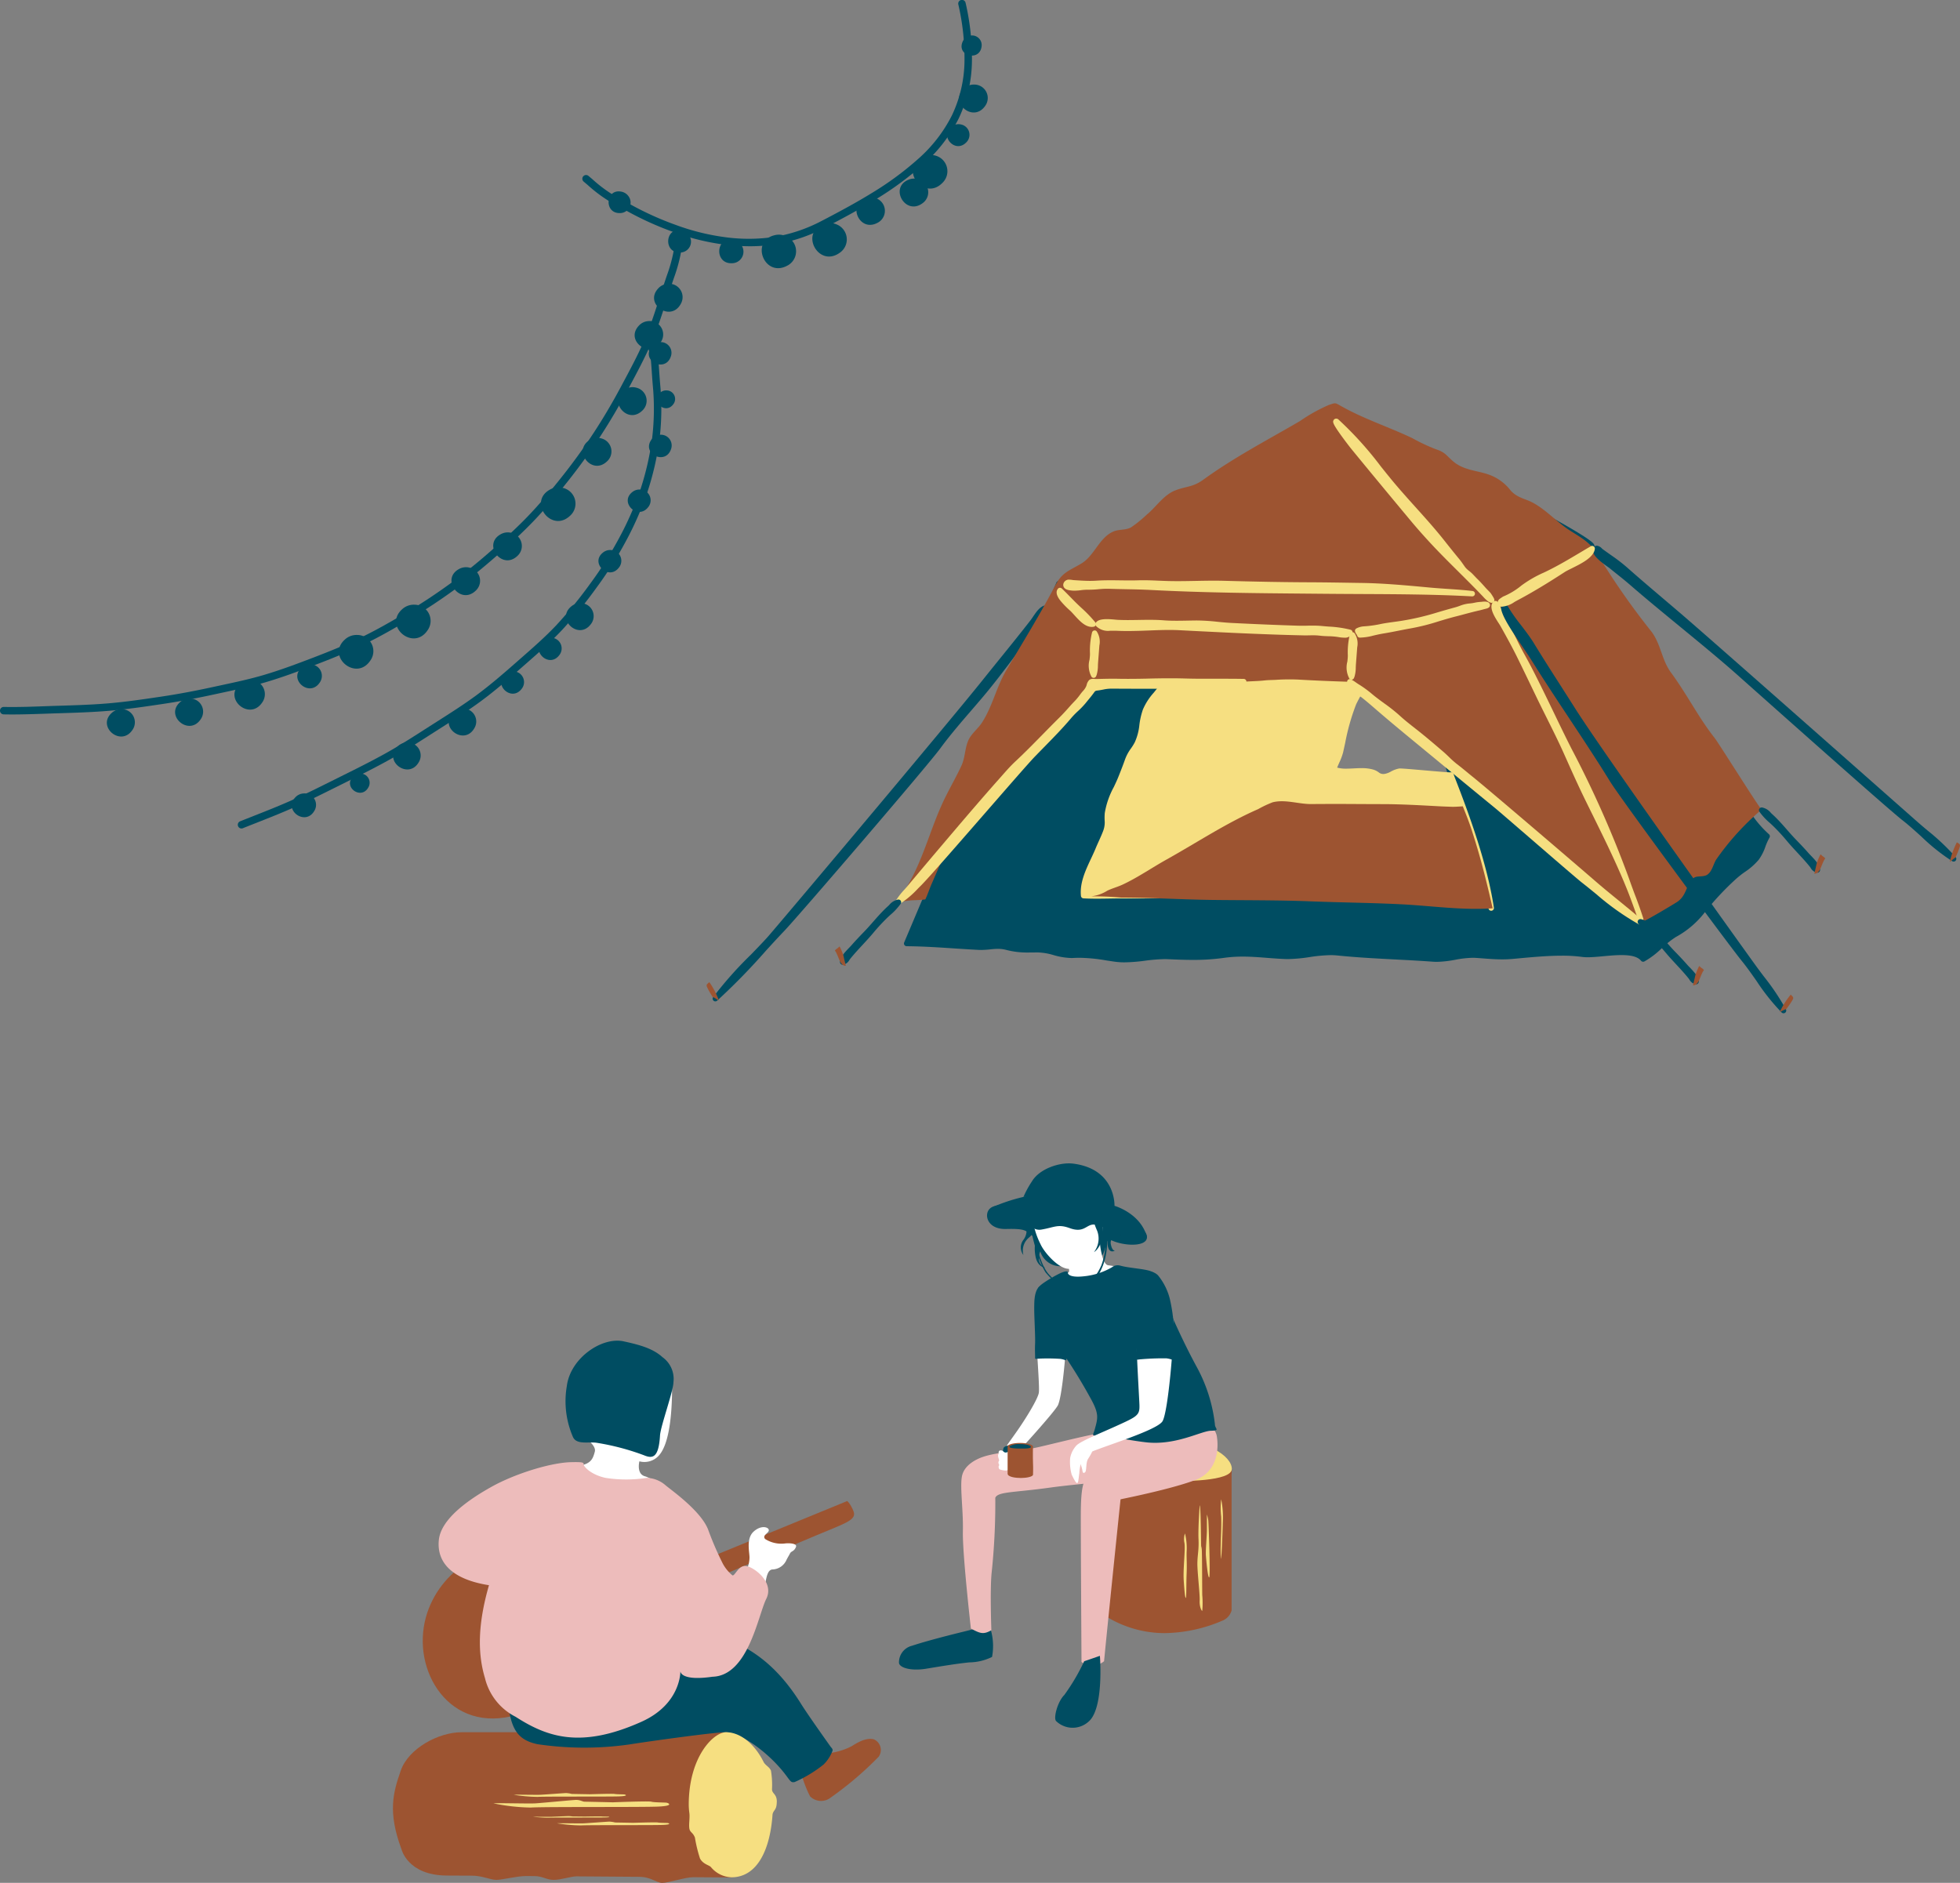 <svg id="picBtmHarukazeGaufrierPc" xmlns="http://www.w3.org/2000/svg" xmlns:xlink="http://www.w3.org/1999/xlink" width="278.869" height="267.918" viewBox="0 0 278.869 267.918">
  <rect x="0" y="0" width="278.869" height="267.918" fill="#808080" stroke="none"/>
  <defs>
    <clipPath id="clip-path">
      <rect id="長方形_381" data-name="長方形 381" width="278.869" height="267.918" fill="none"/>
    </clipPath>
  </defs>
  <g id="グループ_8157" data-name="グループ 8157" clip-path="url(#clip-path)">
    <path id="パス_50887" data-name="パス 50887" d="M27.034,99.391a1.982,1.982,0,0,0-1.433.537c-2.158,1.946,1.307,4.878,2.952,2.419a1.871,1.871,0,0,0-1.519-2.956" fill="#004d62"/>
    <path id="パス_50888" data-name="パス 50888" d="M17.324,100.909a1.982,1.982,0,0,0-1.433.537c-2.158,1.946,1.307,4.878,2.952,2.419a1.871,1.871,0,0,0-1.519-2.956" fill="#004d62"/>
    <path id="パス_50889" data-name="パス 50889" d="M35.659,96.742a2.154,2.154,0,0,0-1.557.583c-2.345,2.115,1.42,5.3,3.208,2.629a2.034,2.034,0,0,0-1.651-3.212" fill="#004d62"/>
    <path id="パス_50890" data-name="パス 50890" d="M44.163,94.529A1.742,1.742,0,0,0,42.9,95c-1.894,1.708,1.148,4.281,2.591,2.123a1.642,1.642,0,0,0-1.333-2.594" fill="#004d62"/>
    <path id="パス_50891" data-name="パス 50891" d="M50.823,90.35a2.442,2.442,0,0,0-1.764.661c-2.658,2.4,1.609,6.006,3.634,2.978a2.3,2.3,0,0,0-1.87-3.639" fill="#004d62"/>
    <path id="パス_50892" data-name="パス 50892" d="M80.091,69.425a2.444,2.444,0,0,0-1.867.253c-3.123,1.748.238,6.214,2.884,3.71a2.3,2.3,0,0,0-1.017-3.963" fill="#004d62"/>
    <path id="パス_50893" data-name="パス 50893" d="M58.966,86.044a2.442,2.442,0,0,0-1.764.661c-2.658,2.4,1.609,6.006,3.634,2.978a2.3,2.3,0,0,0-1.87-3.639" fill="#004d62"/>
    <path id="パス_50894" data-name="パス 50894" d="M66.824,80.778a2.027,2.027,0,0,0-1.548.21c-2.589,1.449.2,5.152,2.392,3.076a1.91,1.91,0,0,0-.844-3.286" fill="#004d62"/>
    <path id="パス_50895" data-name="パス 50895" d="M72.766,75.824a2.027,2.027,0,0,0-1.548.21c-2.589,1.449.2,5.152,2.392,3.076a1.91,1.91,0,0,0-.844-3.286" fill="#004d62"/>
    <path id="パス_50896" data-name="パス 50896" d="M85.516,62.372a2.027,2.027,0,0,0-1.548.21c-2.589,1.449.2,5.152,2.392,3.076a1.91,1.91,0,0,0-.844-3.286" fill="#004d62"/>
    <path id="パス_50897" data-name="パス 50897" d="M90.521,55.16a2.027,2.027,0,0,0-1.548.21c-2.589,1.449.2,5.152,2.392,3.076a1.91,1.91,0,0,0-.844-3.286" fill="#004d62"/>
    <path id="パス_50898" data-name="パス 50898" d="M92.266,45.689a2.023,2.023,0,0,0-1.4.685c-2,2.188,1.8,4.83,3.236,2.171a1.911,1.911,0,0,0-1.832-2.856" fill="#004d62"/>
    <path id="パス_50899" data-name="パス 50899" d="M95.028,40.382a2.023,2.023,0,0,0-1.4.685c-2,2.188,1.8,4.83,3.236,2.171a1.911,1.911,0,0,0-1.832-2.856" fill="#004d62"/>
    <path id="パス_50900" data-name="パス 50900" d="M43.237,112.9a1.724,1.724,0,0,0-1.211.549c-1.759,1.814,1.418,4.155,2.7,1.926a1.627,1.627,0,0,0-1.49-2.475" fill="#004d62"/>
    <path id="パス_50901" data-name="パス 50901" d="M51.192,110.07a1.391,1.391,0,0,0-.978.444c-1.421,1.465,1.145,3.355,2.181,1.555a1.314,1.314,0,0,0-1.2-2" fill="#004d62"/>
    <path id="パス_50902" data-name="パス 50902" d="M57.892,105.653a1.954,1.954,0,0,0-1.373.622c-1.992,2.056,1.608,4.708,3.062,2.182a1.843,1.843,0,0,0-1.689-2.8" fill="#004d62"/>
    <path id="パス_50903" data-name="パス 50903" d="M82.733,85.834a1.952,1.952,0,0,0-1.44.444c-2.236,1.788,1,4.873,2.761,2.551a1.843,1.843,0,0,0-1.321-3" fill="#004d62"/>
    <path id="パス_50904" data-name="パス 50904" d="M65.8,100.819a1.954,1.954,0,0,0-1.373.622c-1.992,2.056,1.608,4.708,3.062,2.182a1.843,1.843,0,0,0-1.689-2.8" fill="#004d62"/>
    <path id="パス_50905" data-name="パス 50905" d="M73.128,95.531a1.617,1.617,0,0,0-1.194.368c-1.854,1.482.829,4.041,2.289,2.116a1.528,1.528,0,0,0-1.1-2.484" fill="#004d62"/>
    <path id="パス_50906" data-name="パス 50906" d="M78.479,90.741a1.617,1.617,0,0,0-1.194.368c-1.854,1.482.829,4.041,2.289,2.116a1.528,1.528,0,0,0-1.1-2.484" fill="#004d62"/>
    <path id="パス_50907" data-name="パス 50907" d="M94.911,55.555a1.292,1.292,0,0,0-.953.294c-1.479,1.182.662,3.223,1.827,1.687a1.219,1.219,0,0,0-.874-1.981" fill="#004d62"/>
    <path id="パス_50908" data-name="パス 50908" d="M86.971,78.27a1.617,1.617,0,0,0-1.194.368c-1.854,1.482.829,4.041,2.289,2.116a1.528,1.528,0,0,0-1.1-2.484" fill="#004d62"/>
    <path id="パス_50909" data-name="パス 50909" d="M91.14,69.664a1.617,1.617,0,0,0-1.194.368c-1.854,1.482.829,4.041,2.289,2.116a1.528,1.528,0,0,0-1.1-2.484" fill="#004d62"/>
    <path id="パス_50910" data-name="パス 50910" d="M93.65,61.909a1.621,1.621,0,0,0-1.019.724c-1.295,1.989,2.055,3.577,2.838,1.291a1.529,1.529,0,0,0-1.819-2.015" fill="#004d62"/>
    <path id="パス_50911" data-name="パス 50911" d="M93.622,48.727a1.621,1.621,0,0,0-1.019.724c-1.295,1.989,2.055,3.577,2.838,1.291a1.529,1.529,0,0,0-1.819-2.015" fill="#004d62"/>
    <path id="パス_50912" data-name="パス 50912" d="M89.436,27.942a1.583,1.583,0,0,0-1.024-.668c-2.274-.467-2.52,3.151-.159,3.045a1.5,1.5,0,0,0,1.183-2.377" fill="#004d62"/>
    <path id="パス_50913" data-name="パス 50913" d="M98.019,33.469a1.638,1.638,0,0,0-1.061-.692c-2.357-.484-2.611,3.265-.165,3.155a1.549,1.549,0,0,0,1.226-2.463" fill="#004d62"/>
    <path id="パス_50914" data-name="パス 50914" d="M105.461,34.845a1.743,1.743,0,0,0-1.125-.734c-2.5-.513-2.768,3.462-.174,3.345a1.642,1.642,0,0,0,1.3-2.611" fill="#004d62"/>
    <path id="パス_50915" data-name="パス 50915" d="M112.062,33.732a2.441,2.441,0,0,0-1.866-.26c-3.479.84-1.448,6.048,1.776,4.351a2.3,2.3,0,0,0,.09-4.091" fill="#004d62"/>
    <path id="パス_50916" data-name="パス 50916" d="M132.913,22.1a2.442,2.442,0,0,0-1.855.33c-3.05,1.871.489,6.2,3.032,3.59a2.3,2.3,0,0,0-1.177-3.92" fill="#004d62"/>
    <path id="パス_50917" data-name="パス 50917" d="M119.012,31.923a2.442,2.442,0,0,0-1.884-.022c-3.344,1.274-.671,6.182,2.312,4.092a2.3,2.3,0,0,0-.428-4.07" fill="#004d62"/>
    <path id="パス_50918" data-name="パス 50918" d="M124.906,28.323a2.024,2.024,0,0,0-1.547-.215c-2.884.7-1.2,5.015,1.473,3.607a1.91,1.91,0,0,0,.074-3.392" fill="#004d62"/>
    <path id="パス_50919" data-name="パス 50919" d="M130.822,25.563a2.022,2.022,0,0,0-1.562.011c-2.753,1.108-.46,5.136,1.98,3.356a1.911,1.911,0,0,0-.418-3.367" fill="#004d62"/>
    <path id="パス_50920" data-name="パス 50920" d="M136.715,17.708a1.589,1.589,0,0,0-1.208.214c-1.986,1.22.319,4.037,1.974,2.338a1.5,1.5,0,0,0-.766-2.552" fill="#004d62"/>
    <path id="パス_50921" data-name="パス 50921" d="M138.689,12.036a2.022,2.022,0,0,0-1.478.505c-2.262,1.921,1.187,5.017,2.939,2.557a1.91,1.91,0,0,0-1.461-3.062" fill="#004d62"/>
    <path id="パス_50922" data-name="パス 50922" d="M137.71,5.182a1.451,1.451,0,0,0-.772.812c-.8,1.972,2.422,2.794,2.718.648a1.37,1.37,0,0,0-1.946-1.46" fill="#004d62"/>
    <path id="パス_50923" data-name="パス 50923" d="M34.366,117.888a.53.53,0,0,1-.2-1.022c.656-.263,1.314-.522,1.951-.774,1.795-.708,3.49-1.377,5.137-2.109,2-.89,3.915-1.843,5.764-2.765l1.12-.558c2.281-1.131,4.639-2.3,6.789-3.5,1.944-1.088,3.755-2.249,5.507-3.372l.988-.632.714-.455c2.006-1.277,3.9-2.484,5.638-3.767,2.073-1.533,3.91-3.14,5.686-4.695l.34-.3c1.969-1.722,3.828-3.348,5.417-5.045A62.493,62.493,0,0,0,84.012,83a52.889,52.889,0,0,0,4.054-6.4,44.858,44.858,0,0,0,3.045-6.93A39.8,39.8,0,0,0,92.792,62.3a35.209,35.209,0,0,0,.08-7.536c-.07-.858-.116-1.54-.153-2.087-.164-2.411-.164-2.411-1.35-5.211a.53.53,0,1,1,.976-.413c1.232,2.908,1.259,3.012,1.431,5.552.037.544.083,1.222.152,2.073a36.2,36.2,0,0,1-.086,7.758,40.862,40.862,0,0,1-1.726,7.569A45.9,45.9,0,0,1,89,77.1a53.947,53.947,0,0,1-4.135,6.529,63.476,63.476,0,0,1-4.874,5.991c-1.625,1.735-3.5,3.378-5.493,5.118l-.34.3c-1.792,1.569-3.646,3.191-5.754,4.749-1.767,1.3-3.676,2.521-5.7,3.808l-.713.454-.986.631c-1.765,1.131-3.59,2.3-5.562,3.4-2.172,1.214-4.543,2.39-6.835,3.527l-1.118.557c-1.859.927-3.782,1.886-5.807,2.785-1.667.741-3.372,1.414-5.178,2.126-.636.251-1.293.51-1.946.772A.529.529,0,0,1,34.366,117.888Z" fill="#004d62"/>
    <path id="パス_50924" data-name="パス 50924" d="M1.732,101.663q-.6,0-1.213-.012a.53.53,0,1,1,.021-1.06c1.981.039,3.942-.03,5.838-.1.54-.019,1.1-.039,1.643-.056l.209-.006c2.526-.078,4.912-.151,7.258-.353,2.5-.217,4.932-.577,7.283-.926l.128-.019c2.308-.343,4.708-.788,7.337-1.36l1.212-.261c2.115-.454,4.113-.884,6.049-1.455,2.421-.715,4.712-1.575,7.041-2.468,1.948-.746,4.49-1.75,6.87-2.9,2.318-1.12,4.494-2.395,6.524-3.6,2.1-1.25,4.128-2.594,6.209-4.108,1.9-1.383,3.8-2.91,5.8-4.669,1.791-1.575,3.686-3.284,5.414-5.111,1.54-1.63,3.077-3.431,4.837-5.668,1.546-1.964,3.009-4,4.347-6.05,1.321-2.024,2.56-4.122,3.788-6.415l.071-.133c1.232-2.3,2.4-4.473,3.279-6.529.893-2.078,1.524-4.053,2.081-5.8.137-.429.267-.834.4-1.23.307-.938.542-1.634.731-2.192a22.054,22.054,0,0,0,1.192-4.96.53.53,0,0,1,1.045.178,23.015,23.015,0,0,1-1.232,5.122c-.188.557-.422,1.25-.728,2.184-.129.392-.257.8-.394,1.223-.564,1.766-1.2,3.767-2.117,5.892-.9,2.1-2.076,4.289-3.319,6.61l-.071.133c-1.243,2.32-2.5,4.444-3.834,6.493-1.355,2.077-2.836,4.138-4.4,6.126-1.779,2.262-3.336,4.086-4.9,5.74-1.757,1.858-3.674,3.587-5.484,5.179-2.025,1.78-3.947,3.327-5.875,4.73C62.656,85.368,60.6,86.729,58.474,88c-2.05,1.222-4.249,2.511-6.606,3.649-2.416,1.166-4.984,2.18-6.952,2.934-2.35.9-4.663,1.768-7.12,2.494-1.975.583-3.991,1.016-6.126,1.475l-1.209.261c-2.653.577-5.075,1.026-7.407,1.372l-.128.019c-2.366.351-4.813.714-7.347.934-2.375.2-4.775.278-7.316.356l-.209.006c-.542.017-1.1.037-1.637.056C4.891,101.607,3.325,101.663,1.732,101.663Z" fill="#004d62"/>
    <path id="パス_50925" data-name="パス 50925" d="M106.688,35.04a29.748,29.748,0,0,1-3.736-.248,33.526,33.526,0,0,1-7.145-1.78,44.891,44.891,0,0,1-6.689-3.031l-.732-.41a20.392,20.392,0,0,1-4.777-3.254l-.565-.477a.53.53,0,1,1,.683-.811l.567.478a19.5,19.5,0,0,0,4.61,3.138l.733.41a43.814,43.814,0,0,0,6.529,2.957,32.485,32.485,0,0,0,6.921,1.726,24.7,24.7,0,0,0,7.1-.031,22.232,22.232,0,0,0,6.708-2.266c2.232-1.161,4.826-2.541,7.144-3.972a44.282,44.282,0,0,0,6.534-4.8,20.633,20.633,0,0,0,4.884-6.287,18.527,18.527,0,0,0,1.772-7.725A33.985,33.985,0,0,0,136.352.64a.53.53,0,1,1,1.036-.222,35.016,35.016,0,0,1,.9,8.269,19.563,19.563,0,0,1-1.878,8.159,21.668,21.668,0,0,1-5.126,6.611,45.318,45.318,0,0,1-6.688,4.916c-2.347,1.449-4.963,2.84-7.212,4.01a23.289,23.289,0,0,1-7.028,2.372A22.9,22.9,0,0,1,106.688,35.04Z" fill="#004d62"/>
    <path id="パス_50926" data-name="パス 50926" d="M129,134.258l.53.008c3.4.054,6.334.347,9.707.513,1.515.075,2.46-.356,3.934-.009a13.966,13.966,0,0,0,4.429.369c1.793-.018,3.243.887,5.121.788a27.941,27.941,0,0,1,5.958.536c2.5.351,5-.478,7.517-.364a40.988,40.988,0,0,0,7.875-.181c3.121-.442,5.653.028,8.745.157,2.528.106,4.944-.761,7.495-.5,4.565.465,9.041.55,13.588.885,2.109.155,4.022-.684,6.135-.54a30.731,30.731,0,0,0,5.249.137c3.055-.28,6.885-.692,9.856-.277,2.233.312,7.143-1.16,8.651.684,1.657-.853,2.862-2.518,4.46-3.468a12.806,12.806,0,0,0,3.914-3.3,39.892,39.892,0,0,1,4.55-4.892c1.012-.948,2.355-1.6,3.214-2.709.749-.963.9-2.1,1.5-3.105-1.586-1.248-2.714-3.293-3.833-4.944-4.512-6.661-8.661-13.586-12.716-20.532-2.933-5.026-6.538-10.281-8.415-15.833-.4-1.174-20.942-11.872-32.037-17.15-1.424-.677-3.126-1.808-4.641-2.1-2.528-.479-39.137,24.617-39.137,24.617Zm77.421-24.033a.725.725,0,0,1-.075.454,4.807,4.807,0,0,1-.712,1.143c-.37.474-.815.476-1.354.614a18.255,18.255,0,0,1-2,.394c-1.244.174-2.5.239-3.744.386-4.71.556-10.365-.251-10.821-6.006a13.057,13.057,0,0,1,4.786-11.336c1.581-1.383,3.191-3.068,5.325-3.509,3.328-.687,3.868,3.243,4.943,5.432.567,1.157,1.431,2.1,1.926,3.285.75,1.791.718,3.95,1.108,5.837.126.605.007.955.111,1.561.078.448.367,1.229.512,1.745" fill="#004d62"/>
    <path id="パス_50927" data-name="パス 50927" d="M160,136.934a9.843,9.843,0,0,1-1.38-.091c-.442-.062-.853-.125-1.251-.186a23.613,23.613,0,0,0-3.767-.37c-.283,0-.574.008-.867.023-.1.005-.206.008-.309.008a9.831,9.831,0,0,1-2.519-.414,8.906,8.906,0,0,0-2.261-.382H147.6l-.6.007c-.3,0-.555.007-.8.007a11.684,11.684,0,0,1-3.122-.394,4.7,4.7,0,0,0-1.105-.127,10.594,10.594,0,0,0-1.073.072,12.5,12.5,0,0,1-1.3.083h0c-.129,0-.258,0-.384-.009-1.239-.061-2.43-.14-3.582-.216-2.04-.135-3.968-.263-6.112-.3l-.53-.008a.383.383,0,0,1-.347-.533l21.654-51.2a.384.384,0,0,1,.136-.167c.09-.062,9.091-6.229,18.36-12.316,5.446-3.577,9.917-6.427,13.29-8.472,5.771-3.5,7.115-3.9,7.623-3.9a.821.821,0,0,1,.152.013,12.937,12.937,0,0,1,3.45,1.461c.452.243.879.473,1.285.665,5.575,2.652,13.443,6.625,20.045,10.121,3.454,1.829,6.361,3.424,8.407,4.61,3.6,2.086,3.714,2.434,3.784,2.642,1.454,4.3,3.962,8.433,6.387,12.431.666,1.1,1.354,2.231,2,3.331,3.858,6.609,8.067,13.668,12.7,20.51.228.336.451.68.686,1.044a15.46,15.46,0,0,0,3.066,3.814.384.384,0,0,1,.092.5,8.209,8.209,0,0,0-.581,1.284,6.943,6.943,0,0,1-.951,1.86,9.361,9.361,0,0,1-1.972,1.74,13.235,13.235,0,0,0-1.283,1.014,39.973,39.973,0,0,0-4.508,4.845,13.1,13.1,0,0,1-4.023,3.393,12.884,12.884,0,0,0-2.007,1.6,11.947,11.947,0,0,1-2.474,1.881.383.383,0,0,1-.472-.1c-.45-.55-1.335-.807-2.784-.807-.826,0-1.719.083-2.582.163-.8.075-1.564.145-2.224.145a5.925,5.925,0,0,1-.817-.049,20.685,20.685,0,0,0-2.856-.172c-2.058,0-4.269.206-6.219.387l-.692.064c-.528.049-1.053.072-1.605.072-.929,0-1.811-.067-2.744-.138-.311-.024-.632-.048-.961-.07-.154-.01-.314-.016-.475-.016a14.611,14.611,0,0,0-2.488.283,15.387,15.387,0,0,1-2.611.293c-.191,0-.38-.007-.563-.02-1.8-.132-3.615-.227-5.373-.319-2.684-.14-5.46-.285-8.226-.567a9.389,9.389,0,0,0-.961-.047,21.79,21.79,0,0,0-2.977.276,22.336,22.336,0,0,1-3.078.283c-.154,0-.307,0-.456-.009-.892-.037-1.74-.1-2.559-.166-1.171-.091-2.277-.176-3.427-.176a18.992,18.992,0,0,0-2.688.182,30.835,30.835,0,0,1-4.4.286c-1.207,0-2.413-.05-3.545-.1-.153-.007-.313-.01-.475-.01a23.552,23.552,0,0,0-2.81.229A24.041,24.041,0,0,1,160,136.934Zm-6.4-1.414a24.208,24.208,0,0,1,3.883.379c.4.061.8.123,1.241.184a9.086,9.086,0,0,0,1.274.084,23.467,23.467,0,0,0,2.8-.228,24.126,24.126,0,0,1,2.9-.234c.173,0,.345,0,.509.011,1.123.051,2.32.1,3.51.1a30.088,30.088,0,0,0,4.294-.278,19.751,19.751,0,0,1,2.8-.189c1.181,0,2.3.087,3.487.178.813.063,1.653.128,2.532.165.138.006.28.009.424.009a21.76,21.76,0,0,0,2.973-.276,22.364,22.364,0,0,1,3.083-.283,10.144,10.144,0,0,1,1.038.051c2.747.28,5.513.424,8.188.564,1.762.092,3.584.187,5.389.32.164.012.334.018.507.018a14.583,14.583,0,0,0,2.482-.282,15.414,15.414,0,0,1,2.617-.294c.179,0,.356.006.527.018.332.023.655.047.967.071.918.07,1.785.136,2.685.136.529,0,1.031-.023,1.535-.069l.691-.064c1.967-.183,4.2-.391,6.291-.391a21.435,21.435,0,0,1,2.962.18,5.179,5.179,0,0,0,.711.042c.624,0,1.366-.069,2.153-.142.881-.082,1.792-.167,2.653-.167a4.768,4.768,0,0,1,3.155.853,12.593,12.593,0,0,0,2.06-1.63,13.647,13.647,0,0,1,2.13-1.69,12.4,12.4,0,0,0,3.805-3.2,40.682,40.682,0,0,1,4.592-4.939,14.006,14.006,0,0,1,1.356-1.075,8.658,8.658,0,0,0,1.817-1.59,6.257,6.257,0,0,0,.841-1.665,11.036,11.036,0,0,1,.477-1.111,17.264,17.264,0,0,1-2.983-3.791c-.234-.361-.454-.7-.678-1.031-4.648-6.861-8.865-13.933-12.73-20.554-.639-1.095-1.325-2.226-1.989-3.32-2.443-4.026-4.968-8.188-6.45-12.559-.089-.12-.619-.616-3.715-2.4-2.072-1.194-4.97-2.779-8.383-4.584-6.529-3.453-14.281-7.364-19.749-9.965-.423-.2-.858-.435-1.319-.683a12.434,12.434,0,0,0-3.229-1.383h-.01c-.362,0-1.782.493-7.225,3.792-3.365,2.04-7.829,4.885-13.266,8.457-8.757,5.752-17.277,11.575-18.255,12.245l-21.389,50.575c2.149.035,4.074.163,6.112.3,1.149.076,2.336.155,3.569.215.114.006.23.008.346.008h0a11.9,11.9,0,0,0,1.226-.079,11.34,11.34,0,0,1,1.15-.076,5.521,5.521,0,0,1,1.281.147,11.031,11.031,0,0,0,2.946.374c.238,0,.493,0,.788-.007l.6-.007h.057a9.63,9.63,0,0,1,2.452.406,9.1,9.1,0,0,0,2.327.39c.09,0,.18,0,.269-.007C153,135.528,153.308,135.52,153.6,135.52Zm42.511-21.773a11.088,11.088,0,0,1-5.776-1.335,6.264,6.264,0,0,1-3.014-5.172,13.447,13.447,0,0,1,4.916-11.655c.217-.19.441-.391.656-.585,1.428-1.283,2.9-2.61,4.843-3.011a4.04,4.04,0,0,1,.813-.087,3.084,3.084,0,0,1,2.611,1.441,12.094,12.094,0,0,1,1.323,2.781c.207.547.4,1.064.618,1.5a13.16,13.16,0,0,0,.868,1.442,11.309,11.309,0,0,1,1.068,1.864,14.477,14.477,0,0,1,.825,3.855c.087.719.169,1.4.3,2.052a3.934,3.934,0,0,1,.072.893,3.645,3.645,0,0,0,.042.681,9.8,9.8,0,0,0,.3,1.058c.075.234.147.455.2.648a1.069,1.069,0,0,1-.088.7,5.159,5.159,0,0,1-.766,1.238,1.917,1.917,0,0,1-1.276.685c-.093.02-.189.041-.285.065a18.523,18.523,0,0,1-2.047.4c-.719.1-1.449.166-2.155.229-.525.047-1.068.1-1.6.158A21.078,21.078,0,0,1,196.115,113.747Zm2.438-21.078a3.272,3.272,0,0,0-.658.072c-1.737.359-3.134,1.615-4.486,2.83-.218.2-.443.4-.664.592a12.716,12.716,0,0,0-4.656,11.017c.38,4.794,4.574,5.8,8.026,5.8a20.306,20.306,0,0,0,2.368-.145c.54-.064,1.089-.113,1.619-.16.7-.062,1.416-.127,2.117-.225a17.765,17.765,0,0,0,1.963-.386c.111-.028.214-.051.315-.072a1.2,1.2,0,0,0,.832-.406,4.5,4.5,0,0,0,.658-1.049.733.733,0,0,0,.062-.209c-.05-.179-.119-.393-.192-.62a9.961,9.961,0,0,1-.328-1.162,4.388,4.388,0,0,1-.053-.815,3.212,3.212,0,0,0-.056-.734c-.142-.686-.23-1.413-.315-2.116a13.919,13.919,0,0,0-.771-3.651,10.567,10.567,0,0,0-1-1.737,13.74,13.74,0,0,1-.917-1.528c-.232-.472-.433-1.006-.647-1.571C201.078,94.563,200.363,92.669,198.553,92.669Z" fill="#004d62"/>
    <path id="パス_50928" data-name="パス 50928" d="M133.469,106.266c1.829-2.493,3.9-4.771,5.885-7.11,1.828-2.148,3.483-4.371,5.192-6.634a69.405,69.405,0,0,0,4.374-5.842,1.256,1.256,0,0,0-.1-.177c-.786.134-1.385,1.334-1.873,1.965-2.21,2.852-4.578,5.71-6.795,8.488-4.27,5.348-26.115,31.34-30.458,36.406-1.555,1.813-6.6,6.647-7.922,8.745,2.148-1.708,7.353-7.642,9.46-9.827,2.026-2.1,20.507-23.653,22.238-26.014" fill="#004d62"/>
    <path id="パス_50929" data-name="パス 50929" d="M148.819,86.119a.384.384,0,0,1,.319.171,1.633,1.633,0,0,1,.13.229.384.384,0,0,1-.02.358,37.5,37.5,0,0,1-2.971,4.064c-.474.591-.965,1.2-1.425,1.812l-.481.637c-1.575,2.088-3.062,4.06-4.725,6.014-.465.547-.942,1.1-1.4,1.633-1.51,1.748-3.071,3.556-4.464,5.455-1.866,2.545-20.335,24.045-22.271,26.053-.618.64-1.492,1.593-2.505,2.7a92.361,92.361,0,0,1-6.992,7.164.383.383,0,0,1-.563-.5,54.236,54.236,0,0,1,5.4-6.082c1.084-1.122,2.021-2.09,2.551-2.708,4.212-4.914,26.082-30.925,30.449-36.4.8-1,1.634-2.034,2.442-3.032,1.445-1.785,2.938-3.631,4.35-5.452.1-.136.22-.307.342-.488.447-.664,1-1.489,1.769-1.62A.383.383,0,0,1,148.819,86.119Zm-9.73,12.756c.889-1.046,1.729-2.1,2.561-3.175-.4.5-.806,1-1.2,1.494C140.1,97.632,139.642,98.2,139.089,98.876Zm-14.1,16.938c3.974-4.662,7.421-8.761,8.158-9.758C130.655,109.049,127.817,112.442,124.991,115.813Z" fill="#004d62"/>
    <path id="パス_50930" data-name="パス 50930" d="M101.454,141.96c-.248-.406-.511-.816-.727-1.247-.284-.565-.266-.569.2-.959a11.364,11.364,0,0,1,1.355,2.6c-.292-.13-.59-.389-.919-.511" fill="#9d5431"/>
    <path id="パス_50931" data-name="パス 50931" d="M157.057,119c.085-.2.166-.4.241-.594.427-1.127.162-1.562.264-2.68.149-1.635,1.273-3.459,1.89-4.992.356-.885.674-1.707.982-2.568a15.759,15.759,0,0,1,1.345-2.343c.772-1.48.6-3.189,1.182-4.718a15.433,15.433,0,0,1,2.266-3.306,24.592,24.592,0,0,1,8.155-7c6.09-3.593,12.538-3.214,18.829-.248q.717.337,1.422.733A23.963,23.963,0,0,1,197,93.572c-.686-.556-4.187,5.956-4.427,6.546a40.578,40.578,0,0,0-1.857,6.856c-.166.733-.661,1.6-.97,2.482,1.544.7,3.755-.1,5.517.422.821.244.716.653,1.684.635.652-.012,1.457-.688,2.153-.778.431-.056,7.381.651,7.338.534.071.189.138.384.211.571,2.2,5.642,4.605,12.355,5.513,18.371-.088-.587-2.148-.653-2.482-.7-3.811-.494-7.671-.582-11.5-.716q-3.095-.108-6.189-.18c-2.614-.065-5.262-.248-7.891-.248-1.842,0-3.674-.147-5.521-.091-6.31.193-12.6.179-18.923.179-1.829,0-3.657.094-5.485,0-.229-2.269,1.2-4.5,2.052-6.56.253-.614.562-1.258.833-1.894" fill="#f6df81"/>
    <path id="パス_50932" data-name="パス 50932" d="M212.163,129.595a.384.384,0,0,1-.373-.3c-.08-.082-.424-.263-1.893-.381-.12-.01-.207-.017-.266-.024-3.4-.44-6.893-.558-10.274-.672l-1.19-.041c-1.808-.063-3.774-.12-6.185-.18-1.023-.025-2.068-.07-3.079-.112-1.577-.067-3.208-.136-4.8-.136-.78,0-1.568-.026-2.33-.052s-1.538-.052-2.305-.052c-.31,0-.6,0-.874.013-5.424.166-10.7.179-16.533.179h-2.4c-.6,0-1.2.01-1.791.02s-1.2.02-1.8.02c-.727,0-1.334-.015-1.912-.046a.383.383,0,0,1-.361-.344c-.187-1.854.638-3.615,1.436-5.318.232-.495.451-.962.643-1.427.142-.345.3-.7.46-1.05.125-.279.255-.567.375-.848.086-.2.165-.4.236-.581a3.369,3.369,0,0,0,.221-1.543,7.912,7.912,0,0,1,.019-1.034,11.7,11.7,0,0,1,1.287-3.7c.233-.491.452-.955.63-1.4.394-.979.7-1.767.977-2.554a6.16,6.16,0,0,1,.826-1.525,8.063,8.063,0,0,0,.54-.866,7.8,7.8,0,0,0,.664-2.49,10.538,10.538,0,0,1,.5-2.187,8.68,8.68,0,0,1,1.535-2.392c.26-.32.53-.65.776-1a25.123,25.123,0,0,1,8.273-7.114,18.374,18.374,0,0,1,9.439-2.637,22.906,22.906,0,0,1,9.748,2.372c.476.224.963.475,1.446.745a24.367,24.367,0,0,1,3.422,2.331.384.384,0,0,1-.344.668c-.159.1-.725.611-2.16,3.021-.9,1.515-1.71,3.056-1.81,3.3a31.225,31.225,0,0,0-1.548,5.476c-.093.429-.189.872-.29,1.321a8.384,8.384,0,0,1-.544,1.458c-.1.234-.209.474-.305.714a4.657,4.657,0,0,0,1.3.147c.336,0,.678-.017,1.04-.036s.739-.038,1.11-.038a5.835,5.835,0,0,1,1.684.206,2.461,2.461,0,0,1,.79.4.989.989,0,0,0,.724.224h.054a2.75,2.75,0,0,0,.953-.348,3.867,3.867,0,0,1,1.157-.427.981.981,0,0,1,.126-.006c.415,0,1.935.132,3.545.272,1.573.137,3.2.278,3.608.278h.008a.384.384,0,0,1,.458.236c.03.079.059.159.087.239.04.109.08.222.122.328,2.086,5.341,4.6,12.265,5.535,18.453h0a.384.384,0,0,1-.38.44Zm-32.7-2.712c.78,0,1.569.026,2.331.052s1.537.052,2.3.052c1.611,0,3.25.069,4.835.136,1.007.043,2.049.087,3.065.112,2.414.06,4.382.117,6.193.18l1.189.041c3.4.115,6.912.233,10.347.678.04.005.127.012.228.02a8.914,8.914,0,0,1,1.686.251c-1.016-5.89-3.376-12.37-5.351-17.425-.041-.105-.08-.213-.118-.318-.586-.023-2.014-.147-3.518-.277-1.523-.132-3.1-.269-3.479-.269h-.032a3.4,3.4,0,0,0-.913.354,3.2,3.2,0,0,1-1.278.427,1.744,1.744,0,0,1-1.233-.363,1.725,1.725,0,0,0-.568-.287,5.106,5.106,0,0,0-1.466-.174c-.352,0-.718.019-1.072.037s-.724.037-1.079.037a4.581,4.581,0,0,1-1.95-.34.384.384,0,0,1-.2-.475c.135-.386.3-.761.46-1.123a7.886,7.886,0,0,0,.5-1.317c.1-.445.2-.886.289-1.313a31.827,31.827,0,0,1,1.587-5.6c.134-.33,1.03-2.019,1.951-3.554.544-.907,1.021-1.634,1.415-2.162a5.681,5.681,0,0,1,.675-.781,23.347,23.347,0,0,0-2.815-1.863c-.467-.261-.938-.5-1.4-.721a22.149,22.149,0,0,0-9.421-2.3,17.617,17.617,0,0,0-9.05,2.531,24.428,24.428,0,0,0-8.036,6.9c-.261.37-.539.711-.808,1.041a7.969,7.969,0,0,0-1.413,2.181,9.808,9.808,0,0,0-.458,2.03,8.5,8.5,0,0,1-.742,2.728,8.685,8.685,0,0,1-.588.946,5.446,5.446,0,0,0-.736,1.35c-.285.8-.589,1.593-.987,2.582-.186.462-.41.936-.648,1.438a11.184,11.184,0,0,0-1.216,3.446,7.17,7.17,0,0,0-.016.941,4.139,4.139,0,0,1-.271,1.84c-.075.2-.158.4-.247.609-.123.288-.254.58-.381.862-.161.357-.313.694-.45,1.028-.2.482-.432.979-.658,1.46a10.713,10.713,0,0,0-1.388,4.587c.465.019.96.029,1.531.029.6,0,1.2-.01,1.79-.02s1.2-.02,1.8-.02h2.4c5.83,0,11.1-.013,16.51-.179C178.855,126.887,179.148,126.883,179.465,126.883Z" fill="#f6df81"/>
    <path id="パス_50933" data-name="パス 50933" d="M193.529,114.41c1.019.006,2.037.012,3.054.012,2.746,0,5.46.159,8.18.306.627.034,1.254.053,1.882.073.409.012,1.482-.068,1.482-.068s.222.55.345.863c.333.847.645,1.659.926,2.531.393,1.214.769,2.437,1.118,3.67.691,2.447,1.293,4.958,1.86,7.444-4.228.312-8.681-.345-12.917-.563-4.323-.223-8.661-.253-12.99-.424-4.643-.183-9.289-.143-13.933-.2-4.357-.051-8.684-.333-13.033-.333a42.183,42.183,0,0,0-4.249-.177,5.493,5.493,0,0,0,2.294-.806c.7-.338,1.444-.526,2.152-.853,2.152-1,4.175-2.407,6.252-3.566,4.328-2.414,8.563-5.227,13.051-7.182a15.534,15.534,0,0,1,2.067-.976c1.783-.453,3.7.267,5.5.251q3.48-.03,6.961,0" fill="#9d5431"/>
    <path id="パス_50934" data-name="パス 50934" d="M202.608,105.665c-3.153-2.33-8.1-6.706-10.56-8.651,0,0-3.666-.1-7.317-.313a28.369,28.369,0,0,0-3.221.037c-.531.028-1.064.023-1.594.083-.894.1-1.8.106-2.692.167a37,37,0,0,1-4.927.167,66.2,66.2,0,0,0-6.771,0c-1.127.041-2.254.087-3.382.112-.919.02-1.8-.107-2.714-.066s-1.825.127-2.743.127c-1.28,0-2.11,1.868-2.987,2.787-6.019,6.307-10.418,10.7-15.739,16.8a22.993,22.993,0,0,0-2.665,3.279,26.879,26.879,0,0,0-1.652,3.077c-.331.749-.767,1.767-1.094,2.509-.286.65-.64,1.708-.9,2.2-.832.1-1.219.1-1.882.131-.647.035-1.258.176-1.933.186.174-.052.561-.93.665-1.123q.424-.791.865-1.569c2.088-3.708,3.063-7.767,4.863-11.6.8-1.7,1.813-3.421,2.569-5.063.519-1.126.477-2.4.948-3.527.426-1.015,1.375-1.676,1.973-2.6,1.48-2.28,2.058-5.076,3.446-7.423,2.415-4.084,4.8-7.936,6.981-12.095.984-1.878,1.974-2.074,3.732-3.125,1.828-1.092,2.524-3.69,4.552-4.547.8-.34,1.637-.149,2.463-.565a17.633,17.633,0,0,0,2.3-1.857c1.324-1.085,2.385-2.8,4.046-3.43,1.564-.6,2.471-.439,3.944-1.5,4.453-3.223,9.051-5.6,13.786-8.364a23.486,23.486,0,0,1,4.084-2.28c1.071-.347.826-.364,1.956.263,3.168,1.758,6.61,2.875,9.9,4.435a27.2,27.2,0,0,0,3.349,1.581c1.4.463,1.421.811,2.479,1.723,1.688,1.453,3.8,1.278,5.655,2.129a6.813,6.813,0,0,1,2.585,2.086c1.047,1.083,2.06,1.084,3.257,1.761,1.9,1.075,3.386,2.776,5.215,3.933,1.66,1.049,2.971,1.758,3.991,3.577A104.683,104.683,0,0,0,234.99,89.9c1.364,1.853,1.413,3.975,2.772,5.82,2.26,3.068,3.862,6.324,6.2,9.291.592.754,6.55,10.287,6.687,10.18a37.357,37.357,0,0,0-6.4,7.02c-.468.636-.6,1.745-1.321,2.243-.578.4-1.507.1-1.971.494-1.145.963-.9,2.5-2.435,3.458-.473.294-4.859,2.952-5.075,2.822-1.768-1.063-28.1-23.545-30.837-25.567" fill="#9d5431"/>
    <path id="パス_50935" data-name="パス 50935" d="M190.164,59.964c2.7,2.317,5.046,5.5,7.355,8.326,2.531,3.1,5.323,5.861,7.8,9.013q1,1.276,2.033,2.524c.3.358.538.742.808,1.111a9.286,9.286,0,0,0,1.032.953c.274.276.535.572.812.838.378.363.738.786,1.1,1.179.225.248.468.473.692.723.032.037.514.766.436.761-.151-.01-.342-.191-.468-.295a7.121,7.121,0,0,1-.58-.585c-2.474-2.6-5.1-5.029-7.543-7.682q-1.352-1.466-2.642-3.005c-2.767-3.32-5.56-6.687-8.333-10.075-.608-.743-3.106-4.022-2.5-3.786" fill="#f6df81"/>
    <path id="パス_50936" data-name="パス 50936" d="M190.112,59.568a.521.521,0,0,1,.191.038.383.383,0,0,1,.111.067,50.1,50.1,0,0,1,6.071,6.723c.438.546.89,1.112,1.331,1.651,1.152,1.409,2.382,2.775,3.571,4.1,1.417,1.574,2.883,3.2,4.235,4.922.643.818,1.307,1.642,2.028,2.517.2.245.38.5.552.747.088.126.178.257.27.381a3.033,3.033,0,0,0,.551.523,5.44,5.44,0,0,1,.443.385c.119.119.234.242.347.361.157.166.305.323.46.471.294.283.576.6.848.9.089.1.177.2.266.3.1.114.21.222.323.337s.249.252.371.388l0,.005c.055.063.237.351.279.419.22.354.322.534.223.749a.394.394,0,0,1-.381.227,1.177,1.177,0,0,1-.636-.339l-.051-.043a4.988,4.988,0,0,1-.472-.465c-.047-.05-.093-.1-.141-.15-1.1-1.159-2.253-2.3-3.367-3.41-1.387-1.378-2.821-2.8-4.18-4.277-.962-1.043-1.83-2.03-2.655-3.019-3.347-4.016-5.918-7.125-8.335-10.078-.276-.337-.965-1.226-1.566-2.063-1.191-1.658-1.183-1.886-1.072-2.121A.419.419,0,0,1,190.112,59.568ZM205.878,78.62c-.292-.364-.577-.722-.858-1.08-1.337-1.7-2.793-3.318-4.2-4.883-1.2-1.328-2.431-2.7-3.6-4.124-.444-.543-.9-1.109-1.336-1.657-1.252-1.564-2.533-3.163-3.885-4.6.354.473.7.921.959,1.236,2.416,2.951,4.985,6.058,8.331,10.072.816.979,1.676,1.957,2.629,2.991C204.559,77.263,205.216,77.947,205.878,78.62Z" fill="#f6df81"/>
    <path id="パス_50937" data-name="パス 50937" d="M212.751,85.893c.089-.034.156.187.2.277q.378.747.762,1.491c.777,1.5,1.494,3.031,2.266,4.543.43.842.9,1.643,1.341,2.483,2.07,3.94,3.9,8.009,5.911,11.98a148.573,148.573,0,0,1,8.209,18.541c.656,1.894,1.4,3.7,2,5.589-1.962-6.088-4.892-11.7-7.637-17.31-1.053-2.153-2.017-4.343-3-6.535-1.221-2.718-2.605-5.328-3.891-8-.889-1.85-1.774-3.7-2.679-5.541-.766-1.557-1.582-3.025-2.428-4.535-.315-.563-1.63-2.268-1.1-2.945a.1.1,0,0,1,.042-.035" fill="#f6df81"/>
    <path id="パス_50938" data-name="パス 50938" d="M212.769,85.506c.316,0,.444.3.505.446.008.018.014.034.02.047.24.475.5.985.759,1.486.421.813.83,1.646,1.226,2.453.338.688.687,1.4,1.041,2.093.235.46.488.919.733,1.363.2.363.407.737.606,1.116,1.182,2.25,2.3,4.578,3.388,6.829.817,1.7,1.662,3.45,2.526,5.156a150.4,150.4,0,0,1,8.229,18.589c.242.7.5,1.39.719,1.986.47,1.209.9,2.4,1.265,3.541l.006.018.017.052a.383.383,0,0,1-.73.235h0l-.016-.051c-.347-1.073-.746-2.145-1.131-3.181l-.127-.342c-1.528-3.927-3.411-7.741-5.231-11.429-.365-.739-.742-1.5-1.11-2.256-.895-1.829-1.739-3.715-2.555-5.539l-.451-1.007c-.759-1.69-1.6-3.369-2.408-4.993-.489-.98-.995-1.994-1.479-3l-.426-.886c-.734-1.528-1.492-3.108-2.252-4.652-.747-1.519-1.537-2.944-2.418-4.517-.052-.092-.14-.23-.243-.388-.568-.881-1.426-2.212-.825-2.981a.483.483,0,0,1,.206-.156A.435.435,0,0,1,212.769,85.506Z" fill="#f6df81"/>
    <path id="パス_50939" data-name="パス 50939" d="M153.9,83a17.493,17.493,0,0,0,2.1.009c1.993-.132,3.96.012,5.952-.052,1.417-.046,2.782.061,4.2.1,2.667.073,5.33-.1,7.992-.029,4.14.114,8.172.194,12.286.212,2.469.011,4.913.057,7.36.094,3.2.048,6.42.356,9.6.651,2.053.19,4.075.254,6.1.491-6.833-.371-13.682-.3-20.481-.363-8.387-.077-16.885-.1-25.271-.548-2-.106-4-.1-6-.17-1-.036-1.959.156-2.949.129-.767-.022-1.531.21-2.3.115-.268-.034-.994-.1-.77-.563.166-.345.765-.163,1-.148.4.025.8.052,1.193.073" fill="#f6df81"/>
    <path id="パス_50940" data-name="パス 50940" d="M152.15,82.483a2.859,2.859,0,0,1,.44.043c.054.008.109.017.138.019l.374.024c.281.018.546.035.815.049.471.025.837.036,1.187.036.305,0,.589-.009.868-.027.605-.04,1.259-.059,2.058-.059.456,0,.918.006,1.365.012s.9.012,1.357.012.826-.006,1.185-.017c.238-.008.479-.011.738-.011.729,0,1.459.031,2.165.061.43.018.875.037,1.318.049s.914.018,1.431.018c.852,0,1.719-.017,2.558-.033s1.712-.033,2.57-.033c.517,0,.986.006,1.433.018,4.659.128,8.56.2,12.277.212,1.969.009,3.952.04,5.87.071l1.494.023c3.1.047,6.262.34,9.316.624l.313.029c.852.079,1.714.137,2.547.193,1.166.079,2.372.16,3.559.3a.384.384,0,0,1-.065.764c-5.247-.285-10.587-.31-15.75-.334-1.546-.007-3.144-.015-4.713-.029l-2.7-.024c-7.419-.063-15.092-.129-22.587-.525-1.161-.062-2.346-.085-3.492-.107-.821-.016-1.67-.032-2.506-.063-.078,0-.16,0-.244,0-.406,0-.82.034-1.22.067a13.548,13.548,0,0,1-1.481.066h-.095a7.456,7.456,0,0,0-.855.067,8.157,8.157,0,0,1-.945.072,3.58,3.58,0,0,1-.442-.026l-.043-.005c-.308-.037-.823-.1-1.03-.477a.667.667,0,0,1,0-.627A.8.8,0,0,1,152.15,82.483ZM195.5,83.767q-.863-.036-1.721-.05l-1.495-.023c-1.916-.03-3.9-.062-5.861-.071-3.724-.016-7.63-.084-12.295-.212-.44-.012-.9-.018-1.412-.018-.85,0-1.717.017-2.555.032l-.4.008c5.536.178,11.109.226,16.545.272l2.7.024c1.567.014,3.165.022,4.71.029Z" fill="#f6df81"/>
    <path id="パス_50941" data-name="パス 50941" d="M211.13,86.292c.168-.041.7-.138.392-.266a2.486,2.486,0,0,0-.865,0c-.548.023-1.067.207-1.606.229a9.747,9.747,0,0,0-1.868.522,62.707,62.707,0,0,1-7.509,1.9c-.9.156-2.15.286-3.043.463a16.876,16.876,0,0,1-2.628.369,2.373,2.373,0,0,0-.841.246c.024.136.3.445.31.586a22.882,22.882,0,0,0,3.379-.6c1.353-.222,2.349-.459,3.7-.7,2.683-.47,3.852-1.033,6.529-1.72,1.122-.287,2.231-.606,3.356-.857.217-.048.453-.122.694-.183" fill="#f6df81"/>
    <path id="パス_50942" data-name="パス 50942" d="M211.233,85.6a1.114,1.114,0,0,1,.437.073.457.457,0,0,1,.328.468c-.03.354-.412.441-.718.511l-.059.014c-.091.023-.188.05-.281.076-.139.039-.283.079-.421.109-.746.167-1.5.368-2.235.563-.362.1-.737.2-1.108.291-1,.257-1.777.492-2.528.72a30.453,30.453,0,0,1-4.03,1.006c-.6.106-1.145.214-1.667.318-.633.126-1.287.256-2.037.379-.608.1-1.091.213-1.517.313a7.978,7.978,0,0,1-1.924.287.384.384,0,0,1-.378-.317c-.019-.04-.073-.121-.106-.171a1.16,1.16,0,0,1-.2-.414.383.383,0,0,1,.2-.406,2.712,2.712,0,0,1,1-.29,16.487,16.487,0,0,0,2.575-.362c.517-.1,1.145-.189,1.753-.272.47-.065.914-.126,1.3-.192a36.806,36.806,0,0,0,4.931-1.173c.7-.205,1.5-.438,2.542-.723.173-.047.369-.116.576-.189a5.018,5.018,0,0,1,1.377-.346,5,5,0,0,0,.741-.107,5.745,5.745,0,0,1,.865-.122c.053,0,.121-.009.194-.016C210.958,85.613,211.1,85.6,211.233,85.6Zm-17.516,4.354a5.418,5.418,0,0,0,.7-.085c-.125.01-.255.018-.39.026a1.416,1.416,0,0,0-.308.056Z" fill="#f6df81"/>
    <path id="パス_50943" data-name="パス 50943" d="M190.484,90.272c-.059-.01-.114-.02-.162-.027-.821-.132-1.639-.067-2.461-.173a23.2,23.2,0,0,0-2.49-.046c-3.173-.069-6.344-.192-9.515-.337-2.693-.123-5.386-.262-8.079-.4-1.953-.1-3.911.046-5.864.1-1.033.027-2.067.038-3.1-.016-.716-.037-2.074.172-2.585-.541.352-.56,2.2-.275,2.767-.246,2.169.111,4.345-.1,6.529.068,1.541.121,3.185.034,4.729.024,1.642-.011,3.286.268,4.934.351q4.738.237,9.479.392c1.134.036,2.231-.069,3.367.042a23.147,23.147,0,0,1,4.018.518c-.245.5-1.071.375-1.565.291" fill="#f6df81"/>
    <path id="パス_50944" data-name="パス 50944" d="M191.221,90.734a4.812,4.812,0,0,1-.8-.084l-.049-.008-.1-.017h-.006a9.966,9.966,0,0,0-1.269-.094c-.384-.012-.78-.025-1.18-.077a7.688,7.688,0,0,0-1.006-.054c-.189,0-.382,0-.57.007-.284.005-.58.011-.873,0-2.794-.061-5.82-.168-9.524-.337-2.053-.094-4.139-.2-6.157-.3l-1.923-.1c-.442-.022-.9-.033-1.41-.033-.925,0-1.869.037-2.782.072-.538.021-1.1.043-1.644.057-.588.015-1.068.023-1.512.023-.588,0-1.118-.013-1.62-.039-.057,0-.125,0-.208,0l-.277,0c-.11,0-.224,0-.34,0a2.4,2.4,0,0,1-2.051-.7.383.383,0,0,1-.013-.427c.225-.357.724-.524,1.573-.524.424,0,.865.04,1.187.07.143.013.267.024.351.029.436.022.913.033,1.459.033.5,0,1.005-.009,1.5-.017s1.008-.018,1.514-.018c.8,0,1.456.022,2.069.07.542.043,1.134.062,1.861.062.524,0,1.059-.01,1.576-.02.415-.008.845-.016,1.259-.019a28.631,28.631,0,0,1,2.979.188c.649.064,1.32.13,1.977.163,3.422.171,6.52.3,9.472.392.164.005.337.008.53.008.261,0,.526,0,.783-.009s.527-.009.792-.009c.5,0,.907.017,1.287.054.307.03.618.054.947.08a16.075,16.075,0,0,1,3.139.451.383.383,0,0,1,.239.537A1.168,1.168,0,0,1,191.221,90.734Zm-32.637-1.75c.1,0,.177,0,.247.005.489.025,1.006.038,1.58.038.437,0,.911-.007,1.492-.022.353-.009.711-.021,1.065-.035-.331,0-.663.009-.987.015-.494.009-1.006.017-1.51.017-.559,0-1.049-.011-1.5-.034-.1-.005-.23-.017-.382-.031-.307-.028-.728-.067-1.117-.067a4.006,4.006,0,0,0-.466.024,3.7,3.7,0,0,0,.957.1c.112,0,.222,0,.328,0S158.492,88.985,158.583,88.985Z" fill="#f6df81"/>
    <path id="パス_50945" data-name="パス 50945" d="M155.468,88.816c-1.075.111-2.062-1.327-2.839-2.1-.313-.311-2.356-2.025-1.808-2.692.612.583,1.192,1.2,1.787,1.8a36.574,36.574,0,0,1,2.947,2.983q-.043.007-.087.012" fill="#f6df81"/>
    <path id="パス_50946" data-name="パス 50946" d="M155.35,89.206c-.978,0-1.785-.9-2.5-1.687-.175-.195-.341-.379-.495-.532-.033-.033-.1-.094-.176-.164a12.5,12.5,0,0,1-1.252-1.286c-.226-.282-.914-1.14-.406-1.758a.383.383,0,0,1,.561-.034c.409.39.808.8,1.194,1.194.2.2.4.409.6.611.321.323.652.634.972.934a19.658,19.658,0,0,1,2,2.08.383.383,0,0,1-.235.617c-.037.006-.075.012-.113.016A1.539,1.539,0,0,1,155.35,89.206Z" fill="#f6df81"/>
    <path id="パス_50947" data-name="パス 50947" d="M227.081,78.111c.159-.263.551.217.735.353.376.279.759.544,1.14.815a25.9,25.9,0,0,1,2.234,1.708c2.622,2.329,5.4,4.629,8.014,6.884,5.038,4.34,28.442,25.038,33.364,29.375a48.8,48.8,0,0,1,5.393,4.973c-2.334-1.353-4.693-3.968-7.047-5.8-2.263-1.763-21.532-18.951-23.664-20.835-4.56-4.031-10.467-8.627-15.023-12.591-.961-.836-1.961-1.609-2.945-2.408-.431-.35-2.415-1.576-2.247-2.347a.416.416,0,0,1,.046-.125" fill="#004d62"/>
    <path id="パス_50948" data-name="パス 50948" d="M227.207,77.65a1.166,1.166,0,0,1,.72.4c.044.04.093.086.117.1.267.2.544.393.811.582l.323.229.114.081a24.959,24.959,0,0,1,2.152,1.653c1.668,1.481,3.419,2.969,5.113,4.408.957.813,1.947,1.654,2.9,2.472,3.9,3.361,18.756,16.477,27.63,24.314,2.584,2.282,4.626,4.084,5.737,5.064.454.4.919.792,1.412,1.207a32.1,32.1,0,0,1,4.022,3.807.384.384,0,0,1-.487.578,28.257,28.257,0,0,1-4.391-3.5c-.887-.8-1.8-1.634-2.7-2.332-1.869-1.456-15.344-13.438-21.1-18.555-1.279-1.138-2.2-1.959-2.584-2.3-2.418-2.137-5.252-4.464-7.994-6.715-2.4-1.973-4.888-4.013-7.027-5.874-.675-.587-1.384-1.154-2.069-1.7-.284-.227-.578-.463-.866-.7-.068-.055-.193-.145-.338-.248-1.13-.808-2.219-1.665-2.042-2.478a.794.794,0,0,1,.094-.244A.522.522,0,0,1,227.207,77.65Zm10.637,9.56c-.6-.508-1.195-1.018-1.783-1.517-1.7-1.441-3.452-2.932-5.126-4.419a24.375,24.375,0,0,0-2.087-1.6l-.114-.081-.321-.227c-.2-.139-.4-.281-.6-.427q.051.052.111.108a12.037,12.037,0,0,0,1.224.963c.162.116.29.207.375.277.286.232.579.466.862.693.692.554,1.407,1.126,2.093,1.723C234.125,84.134,235.98,85.675,237.844,87.21Z" fill="#004d62"/>
    <path id="パス_50949" data-name="パス 50949" d="M278.181,122.13c.194-.442.4-.89.562-1.353.21-.606.192-.608-.32-.92a11.863,11.863,0,0,0-1.014,2.793c.272-.175.534-.479.844-.653" fill="#9d5431"/>
    <path id="パス_50950" data-name="パス 50950" d="M192.377,96.113a1.778,1.778,0,0,1-.085.217c-.546-.624-.142-2.133-.138-2.953a10.921,10.921,0,0,1,.289-3.034,2.651,2.651,0,0,1,.288,1.733c-.059.8-.124,1.608-.184,2.411a7.312,7.312,0,0,1-.17,1.626" fill="#f6df81"/>
    <path id="パス_50951" data-name="パス 50951" d="M192.292,96.714a.383.383,0,0,1-.289-.131,3.288,3.288,0,0,1-.3-2.449c.032-.285.063-.554.064-.758v-.14a10.7,10.7,0,0,1,.3-3,.384.384,0,0,1,.648-.152,2.671,2.671,0,0,1,.39,2.022q-.049.663-.1,1.326-.042.543-.083,1.086c-.01.136-.016.279-.022.429a4.79,4.79,0,0,1-.166,1.285,2.149,2.149,0,0,1-.1.264.384.384,0,0,1-.347.22Z" fill="#f6df81"/>
    <path id="パス_50952" data-name="パス 50952" d="M155.691,95.856a1.773,1.773,0,0,1-.085.217c-.546-.624-.142-2.133-.138-2.953a10.921,10.921,0,0,1,.289-3.034,2.651,2.651,0,0,1,.288,1.733c-.059.8-.124,1.608-.184,2.411a7.312,7.312,0,0,1-.17,1.626" fill="#f6df81"/>
    <path id="パス_50953" data-name="パス 50953" d="M155.606,96.457a.384.384,0,0,1-.289-.131,3.288,3.288,0,0,1-.3-2.449c.032-.285.063-.554.064-.759v-.14a10.7,10.7,0,0,1,.3-3,.384.384,0,0,1,.648-.152,2.672,2.672,0,0,1,.39,2.022q-.049.665-.1,1.329-.042.542-.083,1.083c-.01.136-.016.279-.022.429a4.79,4.79,0,0,1-.166,1.285,2.139,2.139,0,0,1-.1.264.384.384,0,0,1-.347.22Z" fill="#f6df81"/>
    <path id="パス_50954" data-name="パス 50954" d="M196.487,100.219a26.5,26.5,0,0,1,2.4,1.887c.769.709,1.63,1.375,2.436,2.006,1.277,1,2.5,2.048,3.727,3.1.7.594,1.307,1.282,2.031,1.833.773.588,1.521,1.228,2.279,1.844,2.685,2.181,14.621,12.4,17.249,14.676,2.276,1.971,4.032,3.3,6.833,5.674-3.184-1.7-5.244-3.7-8.178-5.987-1.04-.812-11.284-9.731-12.309-10.568q-4.545-3.715-9.073-7.46c-2.609-2.153-5.234-4.287-7.8-6.5-.684-.592-1.336-1.16-2.045-1.721-.545-.43-1.981-1.115-1.993-1.985.371.183.728.481,1.09.7A15.262,15.262,0,0,1,195,99.073c.487.409.986.78,1.488,1.146" fill="#f6df81"/>
    <path id="パス_50955" data-name="パス 50955" d="M192.048,96.631a.383.383,0,0,1,.17.04,5.628,5.628,0,0,1,.712.445c.141.1.275.192.408.272a15.594,15.594,0,0,1,1.908,1.392c.5.42,1.02.8,1.467,1.13l.217.158a24.424,24.424,0,0,1,2.22,1.757c.708.652,1.494,1.267,2.254,1.862l.158.124c1.246.977,2.459,2.014,3.631,3.017l.108.093c.3.255.582.527.857.79a13.6,13.6,0,0,0,1.157,1.029c.541.412,1.076.853,1.593,1.28.228.188.463.383.7.571,2.752,2.235,14.755,12.516,17.258,14.684,1.2,1.042,2.273,1.914,3.407,2.838,1.035.843,2.1,1.715,3.423,2.833a.384.384,0,0,1-.428.631,36.484,36.484,0,0,1-6.112-4.316c-.673-.55-1.369-1.12-2.122-1.707-.6-.47-4.2-3.58-7.374-6.323-2.317-2-4.506-3.895-4.941-4.25-3-2.456-6.049-4.967-8.995-7.4l-.08-.066-1.54-1.269c-2.066-1.7-4.2-3.457-6.265-5.24l-.126-.109c-.642-.555-1.247-1.08-1.906-1.6-.11-.087-.276-.2-.453-.311-.706-.461-1.674-1.093-1.686-1.97a.384.384,0,0,1,.383-.389Zm6.469,5.655c-.235-.212-.477-.413-.721-.608Zm5.659,4.681c-1-.857-2.036-1.729-3.087-2.553l-.158-.124-.072-.057q.869.718,1.729,1.424l1.541,1.269Z" fill="#f6df81"/>
    <path id="パス_50956" data-name="パス 50956" d="M152.554,100.7a17.512,17.512,0,0,0,1.434-1.644,6.668,6.668,0,0,0,.909-1.264c.087-.21.169-.627.328-.75.141-.109.481-.042.639-.044,1.058-.017,2.117-.056,3.175-.034,1.032.021,2.064.014,3.1,0,2.148-.037,4.295-.094,6.444-.03,2.83.083,4.92-.009,8.378.052-3.439.751-6.107.5-9.632.6-2.833.078-6.547.026-9.329.026a11.561,11.561,0,0,0-1.64.232c-.454.065-.69.032-.991.456-.383.541-.8,1.006-1.2,1.515-.58.727-1.4,1.348-1.99,2.052-1.635,1.942-3.436,3.692-5.179,5.5-1.934,2.006-14.29,16.453-16.261,18.407a15.555,15.555,0,0,1-2.9,2.523,15.435,15.435,0,0,1,1.587-1.968q.678-.81,1.358-1.618,1.855-2.205,3.718-4.4c2.633-3.1,5.268-6.2,7.962-9.233.731-.823,1.454-1.681,2.248-2.42,2.146-2,4.181-4.185,6.277-6.256.549-.543,1.066-1.114,1.575-1.694" fill="#f6df81"/>
    <path id="パス_50957" data-name="パス 50957" d="M166.474,96.515c.767,0,1.46.01,2.117.029,1.11.033,2.092.037,2.823.037.445,0,.89,0,1.347,0,.481,0,.975,0,1.494,0,.978,0,1.839.007,2.71.023a.384.384,0,0,1,.075.758,31.727,31.727,0,0,1-7.129.575c-.821,0-1.67,0-2.574.028-1.069.029-2.338.043-4,.043-.967,0-1.941,0-2.881-.009-.874,0-1.7-.008-2.462-.008a5.617,5.617,0,0,0-1.035.132c-.179.034-.364.069-.55.1l-.184.024c-.321.039-.388.047-.549.275-.267.377-.551.721-.825,1.053-.129.156-.262.317-.391.479a11.548,11.548,0,0,1-1.083,1.128,11.926,11.926,0,0,0-.913.932c-1.249,1.484-2.611,2.873-3.928,4.216-.417.426-.848.866-1.269,1.3-.872.9-3.912,4.4-7.131,8.092-3.958,4.545-8.051,9.246-9.136,10.321-.14.138-.275.275-.408.408a13.336,13.336,0,0,1-2.565,2.17.383.383,0,0,1-.53-.522,9.723,9.723,0,0,1,1.175-1.507c.159-.178.308-.346.449-.514q.678-.81,1.359-1.619c1.191-1.415,2.407-2.854,3.719-4.4,2.569-3.027,5.226-6.157,7.968-9.24l.395-.447c.6-.679,1.214-1.38,1.879-2,1.343-1.251,2.667-2.6,3.947-3.905.758-.773,1.542-1.572,2.322-2.343.581-.575,1.113-1.169,1.556-1.674.161-.183.328-.36.489-.53a8.749,8.749,0,0,0,.916-1.076,5.268,5.268,0,0,1,.4-.5,2.443,2.443,0,0,0,.474-.695c.019-.046.042-.118.066-.194a1.415,1.415,0,0,1,.382-.713.825.825,0,0,1,.512-.143c.086,0,.168.006.24.012.044,0,.089.007.114.007.28,0,.56-.011.839-.017.548-.012,1.115-.024,1.675-.024.24,0,.461,0,.676.007.892.018,1.833.018,3.082,0l.913-.017C164.166,96.536,165.328,96.515,166.474,96.515Zm-11.165,1.263a1.368,1.368,0,0,1,.826-.3l.167-.022c.17-.025.338-.056.517-.09l.021,0-.127,0c-.281.006-.562.012-.842.017h-.013c-.054,0-.111,0-.172-.009s-.125-.01-.182-.01h-.047a2.61,2.61,0,0,0-.115.318Zm-23.123,25.84c1.857-2.075,4.738-5.384,7.373-8.41,2.319-2.663,4.546-5.22,5.943-6.788q-.269.256-.539.508c-.637.592-1.241,1.279-1.825,1.944l-.4.45c-2.736,3.076-5.39,6.2-7.956,9.226C133.88,121.612,133.022,122.627,132.185,123.617Z" fill="#f6df81"/>
    <path id="パス_50958" data-name="パス 50958" d="M213.95,86.521c-.019-.151.149-.228.22-.1.869,1.574,2.7,3.591,3.752,5.318,1.887,3.09,3.929,6.2,5.831,9.222,3.662,5.81,21.829,31.246,25.753,36.674a51.741,51.741,0,0,1,4.254,6.163c-2-1.89-3.775-5.013-5.7-7.375-1.851-2.272-17.129-22.939-18.666-25.442-3.288-5.357-7.713-11.7-11.014-16.99-1.555-2.493-4.236-5.964-4.429-7.47" fill="#004d62"/>
    <path id="パス_50959" data-name="パス 50959" d="M214.071,85.973a.494.494,0,0,1,.434.262,24.671,24.671,0,0,0,1.9,2.713c.659.866,1.341,1.761,1.847,2.592,1.205,1.974,2.489,3.981,3.731,5.923.694,1.085,1.411,2.207,2.1,3.295,3.755,5.958,22.248,31.824,25.739,36.654.36.5.733.991,1.127,1.514a34.12,34.12,0,0,1,3.156,4.7.383.383,0,0,1-.6.456,30.078,30.078,0,0,1-3.571-4.477c-.7-1-1.43-2.035-2.164-2.935-1.711-2.1-17.134-22.941-18.7-25.484-1.743-2.839-3.833-6-5.854-9.051-1.774-2.68-3.608-5.451-5.158-7.936-.441-.707-.964-1.48-1.519-2.3-1.448-2.139-2.816-4.16-2.965-5.326a.54.54,0,0,1,.127-.426A.5.5,0,0,1,214.071,85.973Zm7.623,12.466-.36-.563c-1.244-1.945-2.53-3.956-3.74-5.936-.465-.762-1.1-1.6-1.716-2.413.412.639.862,1.3,1.292,1.939.558.825,1.086,1.6,1.534,2.323C219.624,95.262,220.645,96.839,221.694,98.438Zm18.85,27.325c-4.589-6.453-9.914-13.992-13.533-19.253.952,1.465,1.87,2.9,2.708,4.27C230.593,112.2,235.823,119.375,240.544,125.763Z" fill="#004d62"/>
    <path id="パス_50960" data-name="パス 50960" d="M254.089,143.679c.278-.383.573-.768.824-1.178.329-.538.31-.544-.126-.974a11.21,11.21,0,0,0-1.558,2.467c.3-.1.619-.335.957-.427" fill="#9d5431"/>
    <path id="パス_50961" data-name="パス 50961" d="M214.021,85.237a10.4,10.4,0,0,0,2.687-1.621,20.229,20.229,0,0,1,3.739-2.1c2.077-1.022,4.1-2.3,6.086-3.458-.166,1.346-3.161,2.4-4.107,3.013-2.205,1.433-4.462,2.827-6.759,4.04-.662.35-1.4.919-2.154.821-.1-.355.02-.362.508-.7" fill="#f6df81"/>
    <path id="パス_50962" data-name="パス 50962" d="M213.688,86.328a1.742,1.742,0,0,1-.224-.014.383.383,0,0,1-.319-.273c-.166-.574.129-.768.471-.994.055-.036.118-.078.188-.126a.384.384,0,0,1,.084-.044,10.22,10.22,0,0,0,2.583-1.563,16.519,16.519,0,0,1,3.17-1.832c.211-.1.423-.2.636-.309,1.53-.753,3.05-1.658,4.519-2.533.506-.3,1.03-.613,1.543-.912a.383.383,0,0,1,.574.378c-.149,1.209-1.885,2.068-3.279,2.759-.417.207-.778.385-1,.529-2.646,1.72-4.8,3.009-6.789,4.058-.129.068-.262.145-.4.228A3.635,3.635,0,0,1,213.688,86.328Zm6.319-4.17-.031.015a15.933,15.933,0,0,0-3.03,1.745c-.089.069-.183.142-.283.218C217.7,83.557,218.8,82.905,220.006,82.158Z" fill="#f6df81"/>
    <path id="パス_50963" data-name="パス 50963" d="M250.652,115.277c.409-.033.937.582,1.235.851.409.366.8.766,1.174,1.175.74.8,1.44,1.658,2.2,2.44.6.613,1.226,1.275,1.809,1.941.34.388,1.591,1.518,1.509,2.106-.353-.017-.575-.463-.8-.736-1.02-1.258-2.163-2.363-3.206-3.6A27.848,27.848,0,0,0,252.4,117.1a10.846,10.846,0,0,1-1.746-1.827" fill="#004d62"/>
    <path id="パス_50964" data-name="パス 50964" d="M250.684,114.892a2.136,2.136,0,0,1,1.284.783c.065.064.127.124.176.169.45.4.858.832,1.2,1.2.307.334.611.679.9,1.014.417.475.848.966,1.288,1.42.516.531,1.19,1.234,1.822,1.955.059.067.155.166.266.281.752.775,1.419,1.52,1.334,2.131a.384.384,0,0,1-.4.33,1.325,1.325,0,0,1-.944-.7c-.046-.065-.09-.127-.131-.177-.547-.675-1.145-1.321-1.723-1.945-.49-.53-1-1.077-1.478-1.647a27.635,27.635,0,0,0-2.148-2.318c-.1-.093-.2-.187-.306-.282a8.846,8.846,0,0,1-1.5-1.616.384.384,0,0,1,.291-.591Z" fill="#004d62"/>
    <path id="パス_50965" data-name="パス 50965" d="M258.268,123.785c.075-.323.146-.646.225-.97.023-.1.49-1.363.58-1.231.17.249.473.324.621.573-.541.649-.643,2.2-1.556,2.164.046-.179.088-.358.13-.536" fill="#9d5431"/>
    <path id="パス_50966" data-name="パス 50966" d="M233.39,131.165c.409-.033.937.582,1.236.851.409.366.795.766,1.173,1.175.741.8,1.441,1.658,2.2,2.44.6.613,1.226,1.275,1.809,1.941.34.388,1.591,1.518,1.509,2.106-.353-.017-.575-.463-.795-.736-1.02-1.258-2.163-2.363-3.206-3.6a27.845,27.845,0,0,0-2.179-2.351,10.892,10.892,0,0,1-1.747-1.827" fill="#004d62"/>
    <path id="パス_50967" data-name="パス 50967" d="M233.422,130.78a2.135,2.135,0,0,1,1.282.781c.066.064.128.125.178.17.457.409.881.856,1.2,1.2s.615.684.911,1.02c.415.472.844.961,1.283,1.413.516.531,1.191,1.234,1.822,1.956.059.067.155.166.266.281.752.775,1.419,1.52,1.334,2.131a.384.384,0,0,1-.4.33,1.325,1.325,0,0,1-.944-.7c-.046-.065-.09-.127-.131-.177-.547-.674-1.145-1.321-1.723-1.945-.49-.53-1-1.077-1.478-1.647a27.627,27.627,0,0,0-2.148-2.318c-.1-.093-.2-.187-.307-.282a8.877,8.877,0,0,1-1.5-1.615.384.384,0,0,1,.29-.592Z" fill="#004d62"/>
    <path id="パス_50968" data-name="パス 50968" d="M241.007,139.672c.075-.323.146-.646.225-.97.023-.1.49-1.363.58-1.231.17.249.473.324.621.573-.541.649-.643,2.2-1.556,2.164.046-.179.088-.358.13-.536" fill="#9d5431"/>
    <path id="パス_50969" data-name="パス 50969" d="M127.829,128.385c-.409-.033-.937.582-1.236.851-.409.366-.8.766-1.173,1.175-.741.8-1.441,1.658-2.2,2.44-.6.613-1.226,1.275-1.809,1.941-.34.388-1.591,1.518-1.509,2.106.353-.017.575-.463.795-.736,1.02-1.258,2.163-2.363,3.206-3.6a27.846,27.846,0,0,1,2.179-2.351,10.892,10.892,0,0,0,1.747-1.827" fill="#004d62"/>
    <path id="パス_50970" data-name="パス 50970" d="M127.8,128h0l.063,0a.383.383,0,0,1,.29.592,8.876,8.876,0,0,1-1.5,1.615c-.1.1-.207.189-.307.283a27.63,27.63,0,0,0-2.148,2.318c-.481.57-.987,1.117-1.478,1.647-.578.625-1.176,1.271-1.724,1.946-.04.049-.084.111-.13.177a1.325,1.325,0,0,1-.944.7.383.383,0,0,1-.4-.33c-.085-.611.583-1.356,1.334-2.131.111-.115.208-.214.266-.281.632-.722,1.306-1.424,1.822-1.956.439-.452.868-.94,1.282-1.413.3-.337.6-.685.911-1.02s.741-.791,1.2-1.2c.049-.044.112-.105.178-.17A2.135,2.135,0,0,1,127.8,128Z" fill="#004d62"/>
    <path id="パス_50971" data-name="パス 50971" d="M120.213,136.892c-.075-.323-.146-.646-.225-.97-.023-.1-.49-1.363-.58-1.231-.17.249-.473.324-.621.573.541.649.643,2.2,1.556,2.164-.046-.179-.088-.358-.13-.536" fill="#9d5431"/>
    <path id="パス_50972" data-name="パス 50972" d="M98.983,216.062c-1.01-2.086-5.923-5.653-7.2-5.99s-.811-2.137-.811-2.137a2.755,2.755,0,0,0,2.83-.892c1.211-1.413,1.75-4.711,1.817-8.816s-.74-4.913-5.317-6.192-8.324,3.95-8.493,7.343.535,4.1,1.266,4.938c.513.587,1.783,1.426,1.551,2.264-.314,1.135-.569,1.946-3.334,2.121" fill="#fff"/>
    <path id="パス_50973" data-name="パス 50973" d="M72.658,220.763c-5.229-.713-12.178,4.622-12.5,12.169-.332,7.748,6.56,15.544,17.3,9.364" fill="#9d5431"/>
    <path id="パス_50974" data-name="パス 50974" d="M98.983,225.653c.2.068,9.977-4.155,11.682-4.869,2.131-.891,4.513-1.93,8.06-3.383,2.8-1.146,3.08-1.6,2.609-2.612s-.8-1.2-.8-1.2l-18.573,7.62-4.45,1.9Z" fill="#9d5431"/>
    <path id="パス_50975" data-name="パス 50975" d="M108.451,256.243c-.843-10.117-5.145-9.759-5.145-9.759H65.659c-3.245,0-7.535,2.29-8.64,5.462s-1.854,5.894.09,11.15c0,0,.861,3.781,6.517,3.781.476,0,1.737.006,3.519.017,1.5,0,2.614.6,3.469.6s2.924-.547,4.23-.547l1.19.008c1.164,0,1.734.539,2.756.539s2.447-.5,3.232-.5l8.89.063c1.735,0,2.448.864,3.327.864s3.256-.809,4.4-.809l5.171.037s5.558.07,4.644-10.9" fill="#9d5431"/>
    <path id="パス_50976" data-name="パス 50976" d="M111.885,222a2.261,2.261,0,0,1-2.017,1.324c-.992.136-.857,2.345-1.353,3.563l-2.976-2.507a4.125,4.125,0,0,0,1.1-2.814c-.023-.857-.474-2.661.586-3.63s2.142-.654,2.162-.211-1.012.729-.516,1.27a4.289,4.289,0,0,0,2.83.628c.465-.063,1.772-.039,1.548.5-.28.673-.653.555-.841.913s-.35.611-.528.966" fill="#fff"/>
    <path id="パス_50977" data-name="パス 50977" d="M116.651,249.517a9.444,9.444,0,0,0,4.55-1.057c1.479-.963,2.37-1.145,3.122-.97a1.653,1.653,0,0,1,.695,2.478,48.434,48.434,0,0,1-6.845,5.829,2.2,2.2,0,0,1-2.924-.2,16.774,16.774,0,0,1-1.236-3.213Z" fill="#9d5431"/>
    <path id="パス_50978" data-name="パス 50978" d="M117.155,251.1a18.61,18.61,0,0,1-4.093,2.472c-.578.117-.588-.15-1.5-1.309-2.47-3.128-6.346-5.784-8.36-5.784-1.343,0-9.84,1.138-13.738,1.755a45.389,45.389,0,0,1-12.977-.047c-3.029-.635-3.874-2.353-4.278-6.56l4.73-6.084s18.4-4.92,23.1-3.494,9.459,3.232,13.92,10.374c1.076,1.725,4.267,6.184,4.267,6.184s.336.308.215.537a5.347,5.347,0,0,1-1.285,1.956" fill="#004d62"/>
    <path id="パス_50979" data-name="パス 50979" d="M73.371,244.293c4.493,2.887,9.26,4.563,17.873.713,5.706-2.551,5.562-7.225,5.562-7.225s-.1,1.473,4.563.808c5.1-.143,6.477-8.723,7.653-11.076s-1.64-4.421-2.781-4.67-1.675,1.462-2.032,1.319a5.609,5.609,0,0,1-1.39-1.711,45.739,45.739,0,0,1-2.08-4.837c-1.034-2.6-5.027-5.437-5.989-6.221a4.281,4.281,0,0,0-2.692-1.105,19.116,19.116,0,0,1-5.918,0c-2.157-.482-3.11-1.651-3.1-1.919s-.1-.348-1.76-.314c-2.876.059-7.93,1.613-11.269,3.463-3.047,1.687-7.237,4.492-7.57,7.581s1.687,5.61,7.13,6.465c-1.616,5.609-1.616,9.745-.57,13.215a8.383,8.383,0,0,0,4.373,5.514" fill="#edbcbb"/>
    <path id="パス_50980" data-name="パス 50980" d="M110.525,256.419c.027-1.168-.671-1.154-.685-1.81a12.447,12.447,0,0,0-.147-2.659c-.239-.538-.654-.646-1.008-1.155-1.271-2.6-3.317-4.31-5.379-4.31-1.806,0-5.312,3.515-5.312,10.32a9.645,9.645,0,0,0,.079,1.113h0c.107.732-.083,1.55,0,2.209.081.639.482.548.8,1.342a19.627,19.627,0,0,0,.73,3c.443.792,1.267.919,1.511,1.173,0,0,.008-.007.011,0a3.97,3.97,0,0,0,2.94,1.485c3.781,0,5.539-4.135,5.854-8.981l0-.006c.189-.684.577-.551.6-1.719" fill="#f6df81"/>
    <path id="パス_50981" data-name="パス 50981" d="M70.2,256.605c.653-.071,5.054.059,5.979,0s5.009-.452,5.689-.487,1.007.253,1.307.251,4.028.087,4.028.087,5.118-.2,5.472-.088,1.878.106,2.15.142,1.143.446-1.143.553-16.387.009-18.156.138a27.779,27.779,0,0,1-5.326-.6" fill="#f6df81"/>
    <path id="パス_50982" data-name="パス 50982" d="M73.085,255.383c.417-.036,3.227.03,3.818,0s3.2-.226,3.632-.244a4.343,4.343,0,0,1,.834.126c.192,0,2.573.044,2.573.044s3.267-.1,3.493-.045,1.2.054,1.373.071.73.223-.73.277-10.463,0-11.592.069a22.511,22.511,0,0,1-3.4-.3" fill="#f6df81"/>
    <path id="パス_50983" data-name="パス 50983" d="M79.247,259.446c.417-.036,3.227.03,3.818,0s3.2-.226,3.632-.244a4.343,4.343,0,0,1,.834.126c.192,0,2.573.044,2.573.044s3.267-.1,3.493-.045,1.2.054,1.373.071.73.223-.73.277-10.463,0-11.592.069a22.508,22.508,0,0,1-3.4-.3" fill="#f6df81"/>
    <path id="パス_50984" data-name="パス 50984" d="M75.83,258.516c.284-.015,2.193.012,2.6,0s2.174-.094,2.469-.1a4.89,4.89,0,0,1,.567.052c.13,0,1.748.018,1.748.018s2.221-.04,2.375-.018.815.022.933.029.5.093-.5.115-7.112,0-7.88.029-2.311-.124-2.311-.124" fill="#f6df81"/>
    <path id="パス_50985" data-name="パス 50985" d="M88.729,190.862c-3.095-.667-7.575,2.373-8.083,6.371a12.749,12.749,0,0,0,.823,7.116c.461,1.308,2.225.764,3.432.95a34.773,34.773,0,0,1,6.72,1.772c1.227.516,2.1.382,2.285-2.8.082-1.362,1.9-6.3,1.913-7.6a3.8,3.8,0,0,0-1.551-3.547c-1.335-1.218-3.14-1.743-5.539-2.26" fill="#004d62"/>
    <path id="パス_50986" data-name="パス 50986" d="M163.194,176.029c0,1.592-4.055,1.236-5.576.155a2.517,2.517,0,0,0-3.03.272l.82-4.7s7.782,2.12,7.786,4.271" fill="#004d62"/>
    <path id="パス_50987" data-name="パス 50987" d="M140.921,171.906c-1,.776-.534,3.036,2.211,2.97s2.773.2,3.762.969a3.391,3.391,0,0,0,3.618,0c.678-.624.945-3.1.945-3.1s-8.576-2.352-10.536-.837" fill="#004d62"/>
    <path id="パス_50988" data-name="パス 50988" d="M155.287,178.832l-.228-5.748,2.147-1.325a9.548,9.548,0,0,1,1.732,1.57s1.074,1.961.5,3.1a2.475,2.475,0,0,0-.966-2.416c1.007,1.691-.631,1.959-.429,3.006s.59.926.59.926-1.066.725-1.083-1.409c-.528,1.745-.59,2.622-1.762,2.711s-.5-.416-.5-.416" fill="#004d62"/>
    <path id="パス_50989" data-name="パス 50989" d="M147.275,173.248s-.69,1.925-.238,2.781,0,1.2.3,2.762,1.4,1.6,1.4,1.6-1.465-.5-.726-2.328a3,3,0,0,0,3.5,2.046c2.86-.432.254-6.482.254-6.482Z" fill="#004d62"/>
    <path id="パス_50990" data-name="パス 50990" d="M145.919,171.356a2.479,2.479,0,0,0-.134,2.617,2.273,2.273,0,0,1-.188,2.47,1.748,1.748,0,0,0,.013,2.134,2.4,2.4,0,0,1,.832-2.51,3.174,3.174,0,0,0,1.061-2.416c.147-1.194-1.584-2.295-1.584-2.295" fill="#004d62"/>
    <path id="パス_50991" data-name="パス 50991" d="M157.707,180.042c-.927-.043-1.212-3.156-1.212-3.156a6.626,6.626,0,0,0,.295-2.953c-.282-1.262-2.362-1.873-2.362-1.873l-2.832,4.826,1.717,2.245-1.393.753s.3.894.154,1.133-1.943.507-2.549.917a18.549,18.549,0,0,0-1.658,1.408s5.651,1.016,9.127-.427a36.591,36.591,0,0,0,4.545-2.114,35.762,35.762,0,0,0-3.832-.759" fill="#fff"/>
    <path id="パス_50992" data-name="パス 50992" d="M175.232,210.027v19.126a2.21,2.21,0,0,1-1.387,1.488,21.431,21.431,0,0,1-8.142,1.741,15.925,15.925,0,0,1-7.95-2.15,2.346,2.346,0,0,1-1.144-1.686c.2-5.975,0-19.106,0-19.106s.578-3.862,8.325-4.468c4.289-.335,9.063,1.854,9.794,2.959s.5,1.126.5,2.1" fill="#9d5431"/>
    <path id="パス_50993" data-name="パス 50993" d="M170.69,214.212c.166-.024.19,5.449.208,5.716s.036.054.089.535.054,5.811.071,6.506a12.79,12.79,0,0,1,0,2.246c-.107.018-.416-.624-.368-1.479s-.345-4.082-.327-5.312.232-1.89.161-3.441.166-4.771.166-4.771" fill="#f6df81"/>
    <path id="パス_50994" data-name="パス 50994" d="M171.718,215.49v2.175c0,.838-.2,2.959-.143,3.69s.268,3.119.464,3.1-.071-7.683-.125-8.11a5.085,5.085,0,0,0-.2-.856" fill="#f6df81"/>
    <path id="パス_50995" data-name="パス 50995" d="M168.6,218.2a8.858,8.858,0,0,1,.232,2.674c-.018.891.058,1.675,0,3.066s-.015,3.3-.107,3.422-.2-.82-.305-2.477.249-4.386.107-5.312a2.534,2.534,0,0,1,.071-1.373" fill="#f6df81"/>
    <path id="パス_50996" data-name="パス 50996" d="M173.75,213.333a10.445,10.445,0,0,0,0,2.46c.053,1.39-.052,3.191-.062,3.957a15.979,15.979,0,0,0,.039,2.068c.059,0,.2-3.066.255-5.241a12.8,12.8,0,0,0-.232-3.244" fill="#f6df81"/>
    <path id="パス_50997" data-name="パス 50997" d="M156.609,209.44c0-2.139,3.345-4.706,9.212-4.706s9.444,2.472,9.444,4.278-7.047,1.759-9.23,1.759-9.426.143-9.426-1.331" fill="#f6df81"/>
    <path id="パス_50998" data-name="パス 50998" d="M137.205,232.148s-4.765,1.143-7.457,2.034a2.428,2.428,0,0,0-1.841,2.425c.047.666,1.616,1.213,3.921.832s4.212-.7,6.09-.894a7.526,7.526,0,0,0,3.232-.775,8.417,8.417,0,0,0-.4-4.523Z" fill="#004d62"/>
    <path id="パス_50999" data-name="パス 50999" d="M136.945,209.757c-.457,1.393.13,4.938.054,8.128s1.14,13.846,1.14,13.846c1.3.687,1.752.9,2.914.239,0,0-.208-5.44.023-8.049a93.826,93.826,0,0,0,.534-10.8c.392-.891,2.567-.713,7.915-1.462,3.923-.549,10.2-.891,10.838-1.676s2.424-4.848.962-6.024-7.9.641-13.44,1.925c-3.282.76-5.455.642-7.772,1.337-1.11.333-2.71,1.123-3.168,2.538" fill="#edbcbb"/>
    <path id="パス_51000" data-name="パス 51000" d="M156.482,209.34c-2.327.151-2.633,1.789-2.7,5.538-.03,1.6.095,21.61.095,21.61a2.628,2.628,0,0,0,3.209-.106c.76-7.8,2.353-23.12,2.353-23.12s.349-4.136-2.954-3.922" fill="#edbcbb"/>
    <path id="パス_51001" data-name="パス 51001" d="M154.255,236.387a29.109,29.109,0,0,1-2.828,4.8c-.975.974-1.569,3.3-1.165,3.708a3.383,3.383,0,0,0,4.706,0c2.115-1.973,1.527-9.281,1.527-9.281Z" fill="#004d62"/>
    <path id="パス_51002" data-name="パス 51002" d="M155.443,209.174a4.944,4.944,0,0,1,3.47-1.806c2.472-.309,8.2-1.83,9.317-1.9a39.02,39.02,0,0,0,4.872-1.259s1.07,4.848-3.042,6.393-12.763,3.161-12.763,3.161Z" fill="#edbcbb"/>
    <path id="パス_51003" data-name="パス 51003" d="M173.1,204.206a2.647,2.647,0,0,0-2.258-1.925c-3.217-.391-9.554,2.115-9.554,2.115l-4.754,5.039s7.368.618,7.439.618,9.127-5.847,9.127-5.847" fill="#edbcbb"/>
    <path id="パス_51004" data-name="パス 51004" d="M148.145,183.694c-.815.569-.734,1.187-.773,4.044s.6,9.562.428,10.469-1.754,3.491-3,5.288-2.157,2.9-1.979,3.262a1.2,1.2,0,0,0,1.676.195c.517-.514,5.33-5.8,5.989-6.931s1.284-8.642,1.266-10.542-1.6-7.189-3.6-5.785" fill="#fff"/>
    <path id="パス_51005" data-name="パス 51005" d="M147.854,183.076c-.7.7-.7,2.028-.705,3.119s.168,4.054.124,4.966.008,1.629,0,1.942.034.269.34.233a26.9,26.9,0,0,1,3.294.025c.537.1.68.207.761.2a2.786,2.786,0,0,0,.295-1.092c.027-.376.179-7.489.179-7.489Z" fill="#004d62"/>
    <path id="パス_51006" data-name="パス 51006" d="M159.427,180.1c1.224.34,3.441.436,4.341.8,1.177.471.935,1.7,1.815,3.719s2.509,5.891,4.753,10.006a22.178,22.178,0,0,1,2.52,8.033c0,.678.82.892-.571.927s-5.027,2.139-9.269,1.64c-2.9-.341-5.276-.974-7.107-.927-.633.017-.318-.292-.166-.843.475-1.719.675-2.278-.656-4.631a74.61,74.61,0,0,0-5-7.891,15.418,15.418,0,0,1-2.424-6.524c-.125-1.02-.029-1.22.668-1.751a18.362,18.362,0,0,1,2.41-1.438c.59-.286,1.191-.448,1.182-.165-.01.335.482.756,2.316.55a9.871,9.871,0,0,0,3.955-1.271,1.313,1.313,0,0,1,1.236-.231" fill="#004d62"/>
    <path id="パス_51007" data-name="パス 51007" d="M153.43,207.581a7.265,7.265,0,0,1,.555,1.543c.054.4.121.578.389.376s.081-1.355.443-1.919.873-1.409.725-1.852-1.691-.9-2.04.071a2.913,2.913,0,0,0-.072,1.781" fill="#fff"/>
    <path id="パス_51008" data-name="パス 51008" d="M162.542,181.354c-1,.727-.9,1.517-.948,5.168s.485,12.2.525,13.377c.051,1.5-.282,1.645-3.372,3.047-2.12.962-4.837,2.06-5.511,2.662,0,0-.086.077-.1.093a3.611,3.611,0,0,0-.87,1.745,6.643,6.643,0,0,0,.215,2.389c.985,2.05.886,1.12,1.087-.228a5.467,5.467,0,0,1,.712-2.49c.008-.007.009-.023.017-.03a.658.658,0,0,0,.076-.053c.634-.656,10.229-3.373,11.038-4.817s1.574-11.043,1.553-13.47-1.957-9.187-4.423-7.393" fill="#fff"/>
    <path id="パス_51009" data-name="パス 51009" d="M166.454,184.871a24,24,0,0,1,.511,7.462,5.79,5.79,0,0,1-.122,1.142c-.08.013-.343-.122-.885-.193a37.708,37.708,0,0,0-3.884.155c-.3.052-.343.1-.352-.214s-.1-1.026-.1-1.939-.34-3.862-.389-4.953-.043-4.08.687-4.748a1.943,1.943,0,0,1,2.846-.108,8.659,8.659,0,0,1,1.691,3.4" fill="#004d62"/>
    <path id="パス_51010" data-name="パス 51010" d="M146.856,173.012a11.829,11.829,0,0,0,1.2,4.048c.555,1.212,2.644,3.584,4.112,3.486,1.582-.1,2.273-.967,3.49-2.378,1.024-1.187,1.662-4.374,1.391-6.812a5.452,5.452,0,0,0-5.178-4.81c-2.99-.242-5.2,1.883-5.012,6.466" fill="#fff"/>
    <path id="パス_51011" data-name="パス 51011" d="M155.292,172.182a9.8,9.8,0,0,0,.8,2.921,3.133,3.133,0,0,1-.443,3.065s1.544-.8,1.249-4.04-.041-3.422-.041-3.422Z" fill="#004d62"/>
    <path id="パス_51012" data-name="パス 51012" d="M152.66,165.573c-1.8-.223-4.73.673-5.846,2.543a14.1,14.1,0,0,0-1.2,2.2,43.217,43.217,0,0,1,7.123.039,51.116,51.116,0,0,1,5.833,1.227s.231-5.251-5.911-6.011" fill="#004d62"/>
    <path id="パス_51013" data-name="パス 51013" d="M146.725,170.014l-1.11.3a24.694,24.694,0,0,0-4.693,1.587c1.86-.508,1.875-.55,3.505.153,1.223.528,1.875,3.224,3.744,2.907s2.346-.822,4.024-.209c2.463.9,2.386-1.114,4.211-.32,3.28,1.426,5.442-1.164,6.788,1.593-.893-3.4-4.623-4.445-4.623-4.445s-2.973-2.972-5.663-2.984a20.009,20.009,0,0,0-6.183,1.413" fill="#004d62"/>
    <path id="パス_51014" data-name="パス 51014" d="M146.809,172.752s.481,6.666,2.567,8.734a13.205,13.205,0,0,0,4.052,2.954c.536.242.429.4.429.4H153.6s.29-.04-.338-.282a13.81,13.81,0,0,1-4.476-3.476c-1.253-1.866-2.719-7.516-2.205-9.091s.3-.26.3-.26-.048-.04-.073,1.018" fill="#004d62"/>
    <path id="パス_51015" data-name="パス 51015" d="M156.911,174.362a8.954,8.954,0,0,1-.242,5.758c-1.221,2.751-3.279,3.34-3.274,4.751,0,0-.054.349.2,0,.188-1.772,2-1.353,3.344-4.83a9.534,9.534,0,0,0-.9-8.39Z" fill="#004d62"/>
    <path id="パス_51016" data-name="パス 51016" d="M153.254,184.843a1.739,1.739,0,0,0,.557-.086c.127-.067.228.011.195.086s-.1.137-.3.183-.383.075-.45,0-.111-.178,0-.183" fill="#004d62"/>
    <path id="パス_51017" data-name="パス 51017" d="M153.6,184.9s-.238,2.023.071,2.358.476.2.456-.416a11.027,11.027,0,0,0-.429-1.942l.16-.059a8.261,8.261,0,0,1,.437,2.317c-.127.51-.125.6-.428.57s-.639-.543-.639-.913.165-1.915.165-1.915Z" fill="#004d62"/>
    <path id="パス_51018" data-name="パス 51018" d="M143.684,206.493c-.07.209.019,1.554-.037,1.841s-.4.523-.755.073a4.3,4.3,0,0,1-.123-2.32c.051-.23.481-.394.773-.412s.554.145.557.295.037.251-.029.258-.066-.1-.164-.1-.2.18-.222.363" fill="#004d62"/>
    <path id="パス_51019" data-name="パス 51019" d="M142.458,206.386c.32.041.256.2.512.282s.46-.144.641-.09.156.513.129.848.194,1.122-.047,1.456-.443.424-.96.329-.577-.119-.639-.382.125-.327.066-.406c-.1-.14-.147-.4-.051-.5s.008-.272-.034-.421-.129-.407-.018-.58c.061-.1-.015-.249.072-.41a.3.3,0,0,1,.329-.128" fill="#fff"/>
    <path id="パス_51020" data-name="パス 51020" d="M143.372,205.788c0-.23.754-.47,1.776-.47,1,0,1.82.262,1.82.511,0,.169-.027,1.511.01,2.4s0,1.081,0,1.6c0,.3-.935.479-1.715.479s-1.9-.151-1.9-.614v-3.907Z" fill="#9d5431"/>
    <path id="パス_51021" data-name="パス 51021" d="M143.665,205.769a2.832,2.832,0,0,1,1.485-.285c.715,0,1.519.144,1.527.4s-.934.237-1.482.237c-1.284,0-1.747-.137-1.53-.347" fill="#004d62"/>
  </g>
</svg>
